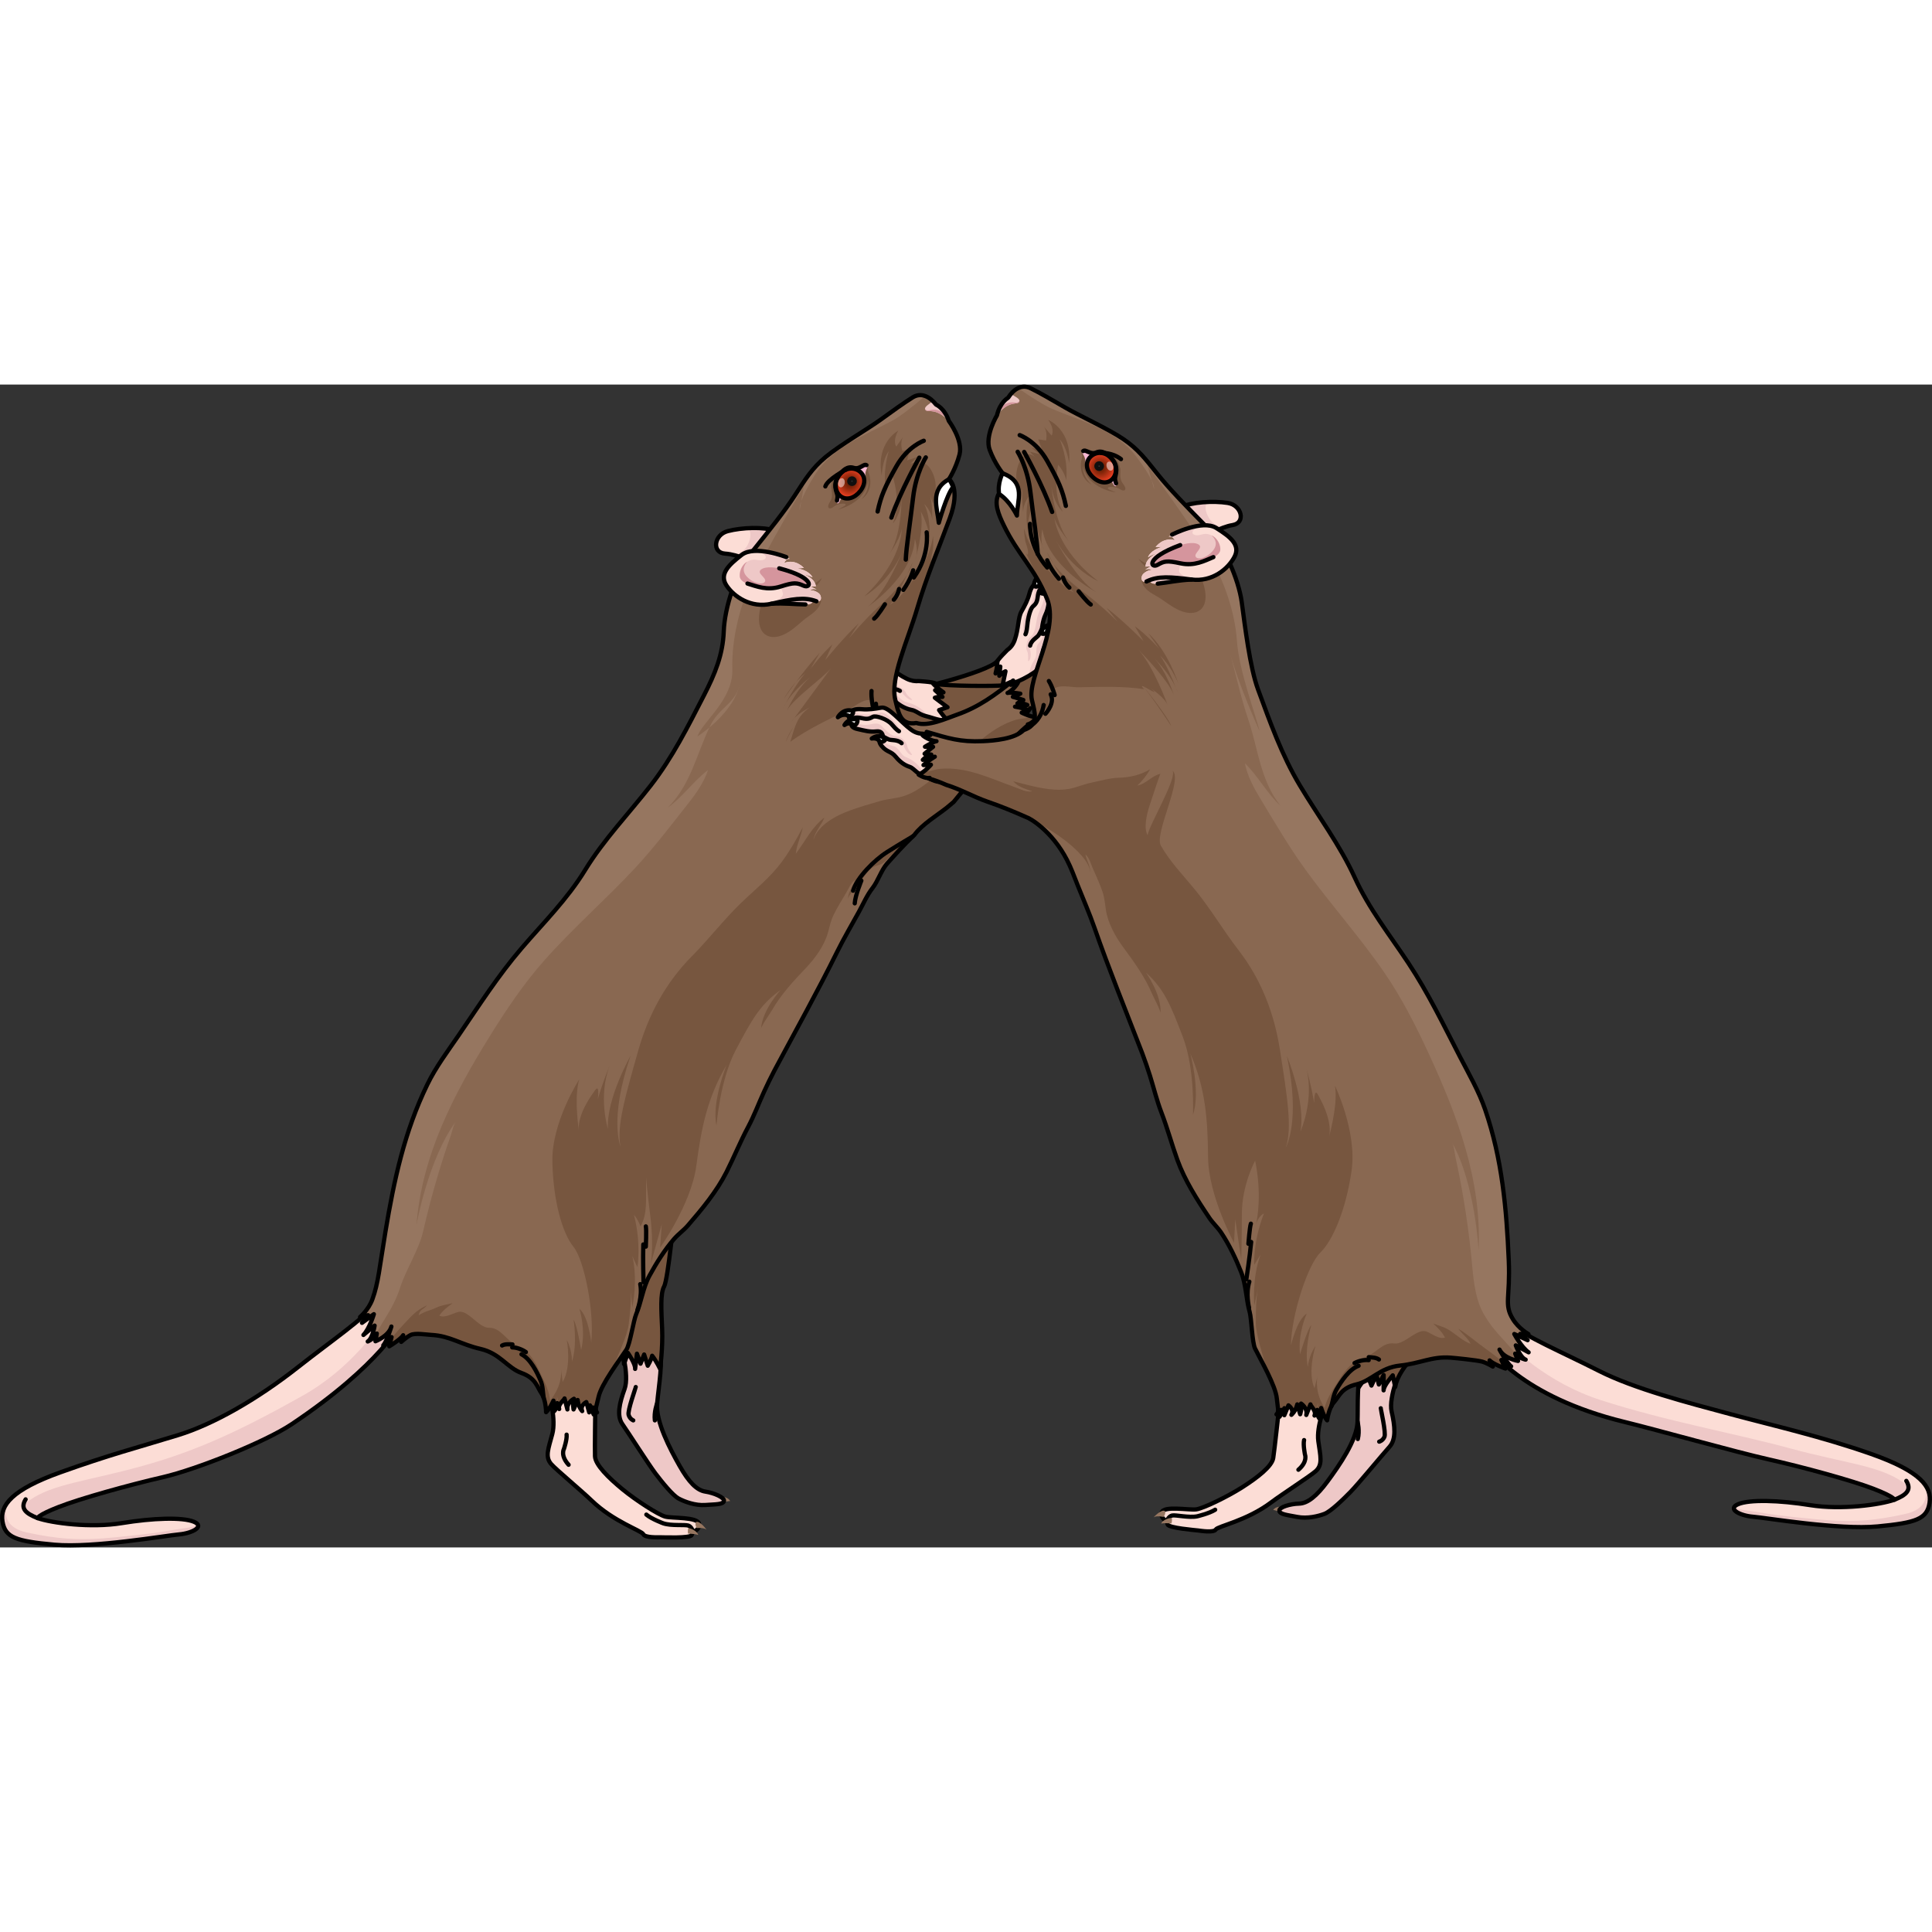 <?xml version="1.0" encoding="utf-8"?>
<!-- Created by: Science Figures, www.sciencefigures.org, Generator: Science Figures Editor -->
<svg version="1.1" id="Camada_1" xmlns="http://www.w3.org/2000/svg" xmlns:xlink="http://www.w3.org/1999/xlink" 
	 width="800px" height="800px" viewBox="0 0 456.02 274.48" enable-background="new 0 0 456.02 274.48" xml:space="preserve">
<rect x="0" y="0" width="456.02" height="274.48" fill="#333333" stroke="none"/>
<g>
	<g>
		<path fill="#FCDDD6" d="M284.43,35.93c0,0,3.44-2.26,6.54-2.77c3.1-0.52,2.18-4.69-1.19-5.22c-3.36-0.53-8.6-0.22-11.05,1.02
			L284.43,35.93z"/>
		<path fill="#EEC8C7" d="M288.83,33.74L288.83,33.74c-2.35,0.85-4.39,2.19-4.39,2.19l-5.7-6.98c1.56-0.79,4.24-1.2,6.86-1.26
			c-1.16,0.01-1.4,1.59-0.49,3.36C286.02,32.83,287.14,33.34,288.83,33.74z"/>
		<path fill="none" stroke="#000000" stroke-linecap="round" stroke-linejoin="round" stroke-miterlimit="10" d="M284.43,35.93
			c0,0,3.44-2.26,6.54-2.77c3.1-0.52,2.18-4.69-1.19-5.22c-3.36-0.53-8.6-0.22-11.05,1.02L284.43,35.93z"/>
	</g>
	<g>
		<g>
			<path fill="#967660" d="M302.97,264.94c-0.02-0.08-1.7-0.35-2.45,0.69c0.72,0.09,1.95,0.66,1.95,0.66L302.97,264.94z"/>
			<path fill="#EEC8C7" d="M330.78,231.83c0,0-3.09,7.16-2.31,10.57s1.13,6.52-0.5,8.33c-1.63,1.81-7.34,8.73-9.18,10.62
				c-1.84,1.88-4.68,4.63-6.16,5.2c-1.48,0.57-4.07,1.19-6.42,0.73c-2.36-0.46-4.15-0.6-4.24-1.46c-0.1-0.85,2.61-1.63,4.63-1.68
				c2.02-0.05,4.13-1.7,6.78-5.3c2.65-3.59,6.92-9.7,7.05-14.01c0.13-4.31-0.22-9.68,1.14-14.13"/>
			<path fill="none" stroke="#000000" stroke-linecap="round" stroke-linejoin="round" stroke-miterlimit="10" d="M330.78,231.83
				c0,0-3.09,7.16-2.31,10.57s1.13,6.52-0.5,8.33c-1.63,1.81-7.34,8.73-9.18,10.62c-1.84,1.88-4.68,4.63-6.16,5.2
				c-1.48,0.57-4.07,1.19-6.42,0.73c-2.36-0.46-4.15-0.6-4.24-1.46c-0.1-0.85,2.61-1.63,4.63-1.68c2.02-0.05,4.13-1.7,6.78-5.3
				c2.65-3.59,6.92-9.7,7.05-14.01c0.13-4.31-0.22-9.68,1.14-14.13"/>
			<path fill="none" stroke="#000000" stroke-linecap="round" stroke-linejoin="round" stroke-miterlimit="10" d="M320.44,244.83
				c0,0,0.54,2.13,0.05,4.06"/>
			<path fill="none" stroke="#000000" stroke-linecap="round" stroke-linejoin="round" stroke-miterlimit="10" d="M325.91,241.63
				c-0.02,0.2,1.28,5.79,0.87,6.74c-0.42,0.95-1.24,1.14-1.24,1.14"/>
		</g>
		<path fill="#77563F" d="M337.9,225.47c0,0-7.7,5.81-8.58,11.12c-0.5-2.34-0.58-2.73-0.58-2.73s-2.16,2.4-2.16,3.54
			c0-2.76,0.01-3.62,0.01-3.62l-1.13,2.24l-0.58-2.26l-1.17,2.52c0,0-0.74-1.71-0.74-2.47c-1.19,1.19-2.25,2.87-2.25,2.87
			s-0.04-5.15,0.67-9.44c0.72-4.29,1.48-8.2,0.75-10c-0.73-1.8-1.69-6.4-1.69-6.4"/>
		<path fill="none" stroke="#000000" stroke-linecap="round" stroke-linejoin="round" stroke-miterlimit="10" d="M337.9,225.47
			c0,0-7.7,5.81-8.58,11.12c-0.5-2.34-0.58-2.73-0.58-2.73s-2.16,2.4-2.16,3.54c0-2.76,0.01-3.62,0.01-3.62l-1.13,2.24l-0.58-2.26
			l-1.17,2.52c0,0-0.74-1.71-0.74-2.47c-1.19,1.19-2.25,2.87-2.25,2.87s-0.04-5.15,0.67-9.44c0.72-4.29,1.48-8.2,0.75-10
			c-0.73-1.8-1.69-6.4-1.69-6.4"/>
	</g>
	<g>
		<path fill="#FCDDD6" d="M312.91,240.59c0,0-2.23,5.26-1.74,8.81c0.49,3.55,1.1,5.54-0.62,7.08c-1.28,1.14-7.89,5.4-10.5,7.36
			c-5.76,4.34-12.59,5.62-13.09,6.41c-0.49,0.8-3.5,0.31-4.15,0.23c-0.65-0.08-6.97-0.59-7.2-1.41c-0.23-0.82-0.23-0.82-0.23-0.82
			s-1.56-0.63-1.2-1.99c0.44-1.71,6.52-0.52,8.2-0.77c1.68-0.25,7.25-2.93,10.8-5.19c3.55-2.26,7.04-4.93,7.35-6.93
			c0.31-2,1.24-10.65,1.33-11.36c0.09-0.71,1.55-6.2,1.75-6.17"/>
		<path fill="none" stroke="#000000" stroke-linecap="round" stroke-linejoin="round" stroke-miterlimit="10" d="M312.91,240.59
			c0,0-2.23,5.26-1.74,8.81c0.49,3.55,1.1,5.54-0.62,7.08c-1.28,1.14-7.89,5.4-10.5,7.36c-5.76,4.34-12.59,5.62-13.09,6.41
			c-0.49,0.8-3.5,0.31-4.15,0.23c-0.65-0.08-6.97-0.59-7.2-1.41c-0.23-0.82-0.23-0.82-0.23-0.82s-1.56-0.63-1.2-1.99
			c0.44-1.71,6.52-0.52,8.2-0.77c1.68-0.25,7.25-2.93,10.8-5.19c3.55-2.26,7.04-4.93,7.35-6.93c0.31-2,1.24-10.65,1.33-11.36
			c0.09-0.71,1.55-6.2,1.75-6.17"/>
		<path fill="none" stroke="#000000" stroke-linecap="round" stroke-linejoin="round" stroke-miterlimit="10" d="M275.39,268.25
			c0,0,0.43-1.13,1.28-1.31c0.84-0.18,4,0.6,5.94,0.19c0,0,2.88-0.69,4.21-1.55"/>
		<path fill="#967660" d="M276.6,267.53c0,0,0.12,1.03-0.16,1.31c-0.49-0.09-1.93-0.12-2.36,0
			C274.29,268.18,275.7,267.46,276.6,267.53z"/>
		<path fill="#967660" d="M272.28,267.38c0,0,1.78-1.98,2.69-1.5c0.26,0.69-0.35,1.4-0.35,1.4S272.92,266.9,272.28,267.38z"/>
		<path fill="none" stroke="#000000" stroke-linecap="round" stroke-linejoin="round" stroke-miterlimit="10" d="M306.47,256.14
			c2.25-1.93,1.55-3.58,1.55-3.58s-0.47-2.33-0.21-3.42"/>
	</g>
	<g>
		<g>
			<path fill="#FCDDD6" d="M177.91,42.01c0,0-3.65-1.91-6.79-2.11c-3.14-0.21-2.63-4.45,0.67-5.31c3.3-0.86,8.53-1.07,11.1-0.08
				L177.91,42.01z"/>
			<path fill="#EEC8C7" d="M173.32,40.26L173.32,40.26c2.43,0.62,4.59,1.74,4.59,1.74l4.98-7.5c-1.63-0.63-4.34-0.77-6.95-0.57
				c1.16-0.1,1.55,1.44,0.82,3.29C176.02,39.08,174.96,39.7,173.32,40.26z"/>
			<path fill="none" stroke="#000000" stroke-linecap="round" stroke-linejoin="round" stroke-miterlimit="10" d="M177.91,42.01
				c0,0-3.65-1.91-6.79-2.11c-3.14-0.21-2.63-4.45,0.67-5.31c3.3-0.86,8.53-1.07,11.1-0.08L177.91,42.01z"/>
		</g>
		<g>
			<g>
				<path fill="#967660" d="M169.99,262.55c0.03-0.08,1.73-0.14,2.35,0.98c-0.72,0-2.01,0.42-2.01,0.42L169.99,262.55z"/>
				<path fill="#EEC8C7" d="M146.43,226.29c0,0,2.19,7.48,1,10.77c-1.2,3.29-1.92,6.33-0.52,8.32c1.4,2,6.22,9.56,7.81,11.66
					c1.6,2.1,4.08,5.17,5.48,5.91c1.4,0.74,3.89,1.68,6.29,1.51c2.39-0.17,4.19-0.09,4.39-0.93c0.2-0.84-2.39-1.93-4.39-2.23
					c-2-0.3-3.89-2.19-6.09-6.09c-2.2-3.89-5.69-10.47-5.29-14.76c0.4-4.29,1.4-9.58,0.6-14.17"/>
				<path fill="none" stroke="#000000" stroke-linecap="round" stroke-linejoin="round" stroke-miterlimit="10" d="M146.43,226.29
					c0,0,2.19,7.48,1,10.77c-1.2,3.29-1.92,6.33-0.52,8.32c1.4,2,6.22,9.56,7.81,11.66c1.6,2.1,4.08,5.17,5.48,5.91
					c1.4,0.74,3.89,1.68,6.29,1.51c2.39-0.17,4.19-0.09,4.39-0.93c0.2-0.84-2.39-1.93-4.39-2.23c-2-0.3-3.89-2.19-6.09-6.09
					c-2.2-3.89-5.69-10.47-5.29-14.76c0.4-4.29,1.4-9.58,0.6-14.17"/>
				<path fill="none" stroke="#000000" stroke-linecap="round" stroke-linejoin="round" stroke-miterlimit="10" d="M155.11,240.46
					c0,0-0.79,2.05-0.54,4.03"/>
				<path fill="none" stroke="#000000" stroke-linecap="round" stroke-linejoin="round" stroke-miterlimit="10" d="M150.06,236.62
					c0,0.2-1.98,5.59-1.68,6.58c0.3,0.99,1.09,1.29,1.09,1.29"/>
			</g>
			<path fill="#77563F" d="M140.14,219.11c0,0,6.94,6.7,7.15,12.09c0.78-2.26,0.91-2.64,0.91-2.64s1.85,2.65,1.71,3.78
				c0.33-2.74,0.43-3.59,0.43-3.59l0.85,2.36l0.85-2.17l0.85,2.65c0,0,0.94-1.61,1.04-2.36c1.04,1.32,1.88,3.12,1.88,3.12
				s0.67-5.1,0.48-9.45c-0.19-4.35-0.47-8.32,0.47-10.02c0.94-1.7,2.46-17.72,2.46-17.72"/>
			<path fill="none" stroke="#000000" stroke-linecap="round" stroke-linejoin="round" stroke-miterlimit="10" d="M140.14,219.11
				c0,0,6.94,6.7,7.15,12.09c0.78-2.26,0.91-2.64,0.91-2.64s1.85,2.65,1.71,3.78c0.33-2.74,0.43-3.59,0.43-3.59l0.85,2.36l0.85-2.17
				l0.85,2.65c0,0,0.94-1.61,1.04-2.36c1.04,1.32,1.88,3.12,1.88,3.12s0.67-5.1,0.48-9.45c-0.19-4.35-0.47-8.32,0.47-10.02
				c0.94-1.7,2.46-17.72,2.46-17.72"/>
		</g>
		<g>
			<path fill="#FCDDD6" d="M129.71,238.75c0,0,1.57,5.49,0.65,8.96c-0.92,3.46-1.77,5.37-0.25,7.1c1.13,1.29,7.18,6.33,9.52,8.59
				c5.18,5.01,11.81,7.11,12.21,7.96c0.39,0.85,3.44,0.73,4.09,0.73c0.65,0,6.99,0.26,7.32-0.52c0.33-0.78,0.33-0.78,0.33-0.78
				s1.62-0.43,1.44-1.83c-0.23-1.75-6.41-1.31-8.04-1.77c-1.63-0.46-6.84-3.79-10.09-6.47c-3.25-2.68-6.39-5.75-6.45-7.78
				c-0.07-2.03,0.07-10.72,0.07-11.44s-0.79-6.34-0.98-6.34"/>
			<path fill="none" stroke="#000000" stroke-linecap="round" stroke-linejoin="round" stroke-miterlimit="10" d="M129.71,238.75
				c0,0,1.57,5.49,0.65,8.96c-0.92,3.46-1.77,5.37-0.25,7.1c1.13,1.29,7.18,6.33,9.52,8.59c5.18,5.01,11.81,7.11,12.21,7.96
				c0.39,0.85,3.44,0.73,4.09,0.73c0.65,0,6.99,0.26,7.32-0.52c0.33-0.78,0.33-0.78,0.33-0.78s1.62-0.43,1.44-1.83
				c-0.23-1.75-6.41-1.31-8.04-1.77c-1.63-0.46-6.84-3.79-10.09-6.47c-3.25-2.68-6.39-5.75-6.45-7.78
				c-0.07-2.03,0.07-10.72,0.07-11.44s-0.79-6.34-0.98-6.34"/>
			<path fill="none" stroke="#000000" stroke-linecap="round" stroke-linejoin="round" stroke-miterlimit="10" d="M163.58,270.78
				c0,0-0.29-1.18-1.11-1.46c-0.82-0.28-4.04,0.11-5.92-0.53c0,0-2.78-1.03-3.99-2.06"/>
			<path fill="#967660" d="M162.46,269.92c0,0-0.24,1.01,0,1.32c0.5-0.03,1.93,0.11,2.35,0.29
				C164.68,270.85,163.36,269.97,162.46,269.92z"/>
			<path fill="#967660" d="M166.77,270.3c0,0-1.53-2.19-2.49-1.82c-0.34,0.66,0.18,1.43,0.18,1.43S166.19,269.74,166.77,270.3z"/>
			<path fill="none" stroke="#000000" stroke-linecap="round" stroke-linejoin="round" stroke-miterlimit="10" d="M134.21,254.97
				c-2-2.19-1.1-3.75-1.1-3.75s0.76-2.25,0.63-3.36"/>
		</g>
		<g>
			<g>
				<g>
					<path fill="#EED8D6" d="M237.6,66.49c0.03-0.01,0.06-0.05,0.1-0.11C237.57,66.47,237.52,66.51,237.6,66.49z"/>
					<path fill="#FCDDD6" d="M237.71,62.7c-0.7,0.73-1.46,1.46-2.07,2.25c-0.65,0.85-0.9,1.94-1.32,2.91
						c-0.7,1.62-0.28,3.87,0.89,5.18c1.13,1.27,2.94,2.09,4.66,1.72c1.68-0.36,2.38-2.09,3.15-3.41c0.41-0.7,0.82-1.25,1.06-2.03
						c0.21-0.67,0.29-1.49,0.72-2.07c0.61-0.8,1.18-1.98,1.32-3.79c0.14-1.81,1.11-1.99,1.28-4.01c0.16-2.02-1.49-1.63-1.49-1.63
						s0.17-2.03,0.85-3.48c0.68-1.45,0.73-2.47,0.97-4.49c0.24-2.02-1.19-1.74-1.19-1.74s-0.69-1.48-1.59-1.29
						c-0.9,0.19-1.58,0.98-1.98,2.54c-0.4,1.56-1.05,2.73-1.88,4.23c-0.84,1.51-0.61,3.95-1.6,6.75
						C239.08,61.47,238.48,62.14,237.71,62.7z"/>
				</g>
				<g>
					<path fill="#EED8D6" d="M237.6,66.49c0.03-0.01,0.06-0.05,0.1-0.11C237.57,66.47,237.52,66.51,237.6,66.49z"/>
					<g>
						<path fill="#EEC8C7" d="M244.94,46.82c-0.42,0.09-0.78,0.31-1.1,0.67c0.37,0.69,0.45,1.54,0.21,2.41
							c-0.43,1.57-0.81,2.3-1.77,3.81c-0.96,1.5-0.93,5.35-0.54,5.09c0.39-0.25,1.02-2.58,1-4.38c-0.03-1.8,1.52-2.22,1.92-2.59
							c0.4-0.37,0.06-3.53,1.02-3.54c0.96-0.01,0.96,1.55,0.55,2.94c-0.4,1.39-1.29,2.79-1.54,4.38c-0.25,1.59-0.5,3.24-1.42,3.91
							c-0.92,0.67-1.31,2.48-0.82,3.44c0.49,0.96-0.09,2.81,0.46,2.21c0.55-0.59,0.4-2.35,0.13-2.93c-0.27-0.58-0.09-1.02,0.52-1.61
							c0.61-0.59,1.33-0.62,1.72-1.9c0.11-0.34,0.34-0.67,0.62-0.96c0.01-0.16,0.19-2.06,0.84-3.45c0.68-1.45,0.73-2.47,0.97-4.49
							c0.24-2.02-1.19-1.74-1.19-1.74S245.84,46.64,244.94,46.82z"/>
						<path fill="#EEC8C7" d="M243.19,70.94c0.96-0.69,1-2.88,1.6-3.68c0.61-0.8,1.18-1.98,1.32-3.79c0.14-1.81,1.11-1.99,1.28-4.01
							c0.05-0.59-0.07-0.96-0.24-1.21c-0.44,0.16-0.77,0.38-0.81,0.69c-0.12,1-0.79,1.64-1.28,2.25c-0.49,0.6-0.41,1.45-0.49,2.64
							c-0.08,1.19-0.94,1.36-1.51,3.66C242.6,69.35,243.19,70.94,243.19,70.94"/>
						<path fill="none" stroke="#000000" stroke-linecap="round" stroke-linejoin="round" stroke-miterlimit="10" d="M237.71,62.7
							c-0.7,0.73-1.46,1.46-2.07,2.25c-0.65,0.85-0.9,1.94-1.32,2.91c-0.7,1.62-0.28,3.87,0.89,5.18c1.13,1.27,2.94,2.09,4.66,1.72
							c1.68-0.36,2.38-2.09,3.15-3.41c0.41-0.7,0.82-1.25,1.06-2.03c0.21-0.67,0.29-1.49,0.72-2.07c0.61-0.8,1.18-1.98,1.32-3.79
							c0.14-1.81,1.11-1.99,1.28-4.01c0.16-2.02-1.49-1.63-1.49-1.63s0.17-2.03,0.85-3.48c0.68-1.45,0.73-2.47,0.97-4.49
							c0.24-2.02-1.19-1.74-1.19-1.74s-0.69-1.48-1.59-1.29c-0.9,0.19-1.58,0.98-1.98,2.54c-0.4,1.56-1.05,2.73-1.88,4.23
							c-0.84,1.51-0.61,3.95-1.6,6.75C239.08,61.47,238.48,62.14,237.71,62.7z"/>
					</g>
				</g>
				<path fill="#FFFFFF" stroke="#000000" stroke-linecap="round" stroke-linejoin="round" stroke-miterlimit="10" d="M244.03,47.45
					c0,0,0.56,0.72,1.48-0.28c0,0-0.53-1.41,1.1-2.52C246.61,44.65,244.17,45.02,244.03,47.45z"/>
				<path fill="#FFFFFF" stroke="#000000" stroke-linecap="round" stroke-linejoin="round" stroke-miterlimit="10" d="M245.61,49.02
					c-0.05,0.35,1.08,0.58,1.56-0.12c0,0-0.65-1.23,0.66-2.17C247.83,46.73,245.9,47,245.61,49.02z"/>
				<path fill="#FFFFFF" stroke="#000000" stroke-linecap="round" stroke-linejoin="round" stroke-miterlimit="10" d="M245.82,58.67
					c-0.02,0.22,0.87,0.25,1.37-0.14c0,0-0.32-1.14,1.11-1.82C248.3,56.71,245.96,56.58,245.82,58.67z"/>
				<path fill="none" stroke="#000000" stroke-linecap="round" stroke-linejoin="round" stroke-miterlimit="10" d="M245.8,57.91
					c0,0-0.36,0.79-0.69,1.29c-0.34,0.5-1.72,1.17-1.96,2.42"/>
				<path fill="none" stroke="#000000" stroke-linecap="round" stroke-linejoin="round" stroke-miterlimit="10" d="M245.62,48.17
					c0,0-0.51,0.46-0.68,1.93c-0.16,1.47-0.62,1.81-1.17,2.31c-0.55,0.5-1.13,2.56-1.28,4.32c-0.14,1.76-0.45,2.21-0.45,2.21"/>
			</g>
			<path fill="#77563F" d="M210,69.62c0,0,0.38,2.59,2.01,2.86c1.63,0.28,21.23-4.54,23.42-7.21c-0.01,1.34-0.44,2.91-0.44,2.91
				l1.12-1.61l-0.24,2.16c0,0,0.79-0.77,1.46-1.05c-0.37,1.88-0.72,3.42-0.72,3.42l1.91-0.87c0,0,0.45,3.24-0.14,3.41
				c-0.59,0.17-9.65,8-9.8,8.11c-0.15,0.11-5.35-1.25-5.35-1.25l-12.97,2.59"/>
			<path fill="none" stroke="#000000" stroke-linecap="round" stroke-linejoin="round" stroke-miterlimit="10" d="M210,69.62
				c0,0,0.38,2.59,2.01,2.86c1.63,0.28,21.23-4.54,23.42-7.21c-0.01,1.34-0.44,2.91-0.44,2.91l1.12-1.61l-0.24,2.16
				c0,0,0.79-0.77,1.46-1.05c-0.37,1.88-0.72,3.42-0.72,3.42l1.91-0.87c0,0,0.45,3.24-0.14,3.41c-0.59,0.17-9.65,8-9.8,8.11
				c-0.15,0.11-5.35-1.25-5.35-1.25l-12.97,2.59"/>
		</g>
		<g>
			<g>
				<g>
					<path fill="#EED8D6" d="M219.68,72.37c-0.03,0.01-0.08,0-0.14-0.02C219.69,72.35,219.75,72.35,219.68,72.37z"/>
					<path fill="#FCDDD6" d="M216.91,69.99c1,0.08,2.04,0.14,3.03,0.31c1.05,0.19,2,0.75,2.97,1.14c1.63,0.65,2.94,2.34,3.07,3.83
						c0.13,1.44-0.54,2.96-1.99,3.68c-1.41,0.69-3.12-0.04-4.59-0.46c-0.78-0.22-1.45-0.35-2.17-0.73c-0.62-0.32-1.26-0.8-1.96-0.94
						c-0.99-0.19-2.22-0.62-3.6-1.71c-1.38-1.09-2.17-0.67-3.73-1.89c-1.55-1.21-0.13-1.87-0.13-1.87s-0.27-1.07-1.85-1.07
						c-1.58,0.01-2.54-0.32-4.5-0.85c-1.96-0.54-1.23-1.54-1.23-1.54s-1.15-1.06-0.68-1.68c0.47-0.62,1.44-0.86,3.02-0.62
						c1.59,0.25,2.89,0.16,4.57,0.06c1.68-0.11,4.22,2.52,6.89,3.79C215.1,69.95,215.99,70.06,216.91,69.99z"/>
				</g>
				<g>
					<path fill="#EED8D6" d="M219.68,72.37c-0.03,0.01-0.08,0-0.14-0.02C219.69,72.35,219.75,72.35,219.68,72.37z"/>
					<g>
						<path fill="#EEC8C7" d="M199.55,66.22c0.22-0.29,0.55-0.49,0.99-0.6c0.52,0.53,1.29,0.89,2.18,1.02c1.6,0.23,2.41,0.2,4.13,0
							c1.72-0.2,4.97,3.02,4.52,3.07c-0.45,0.05-2.34-1.81-4.01-2.47c-1.67-0.66-2.57,0.38-3.05,0.56
							c-0.48,0.18-3.31-1.22-3.63-0.48c-0.32,0.74,1.13,1.29,2.56,1.47c1.43,0.19,2.54-0.4,3.84,0.49c1.3,0.89,2.64,1.81,3.75,1.74
							c1.11-0.07,2.67,0.88,3.01,1.76c0.35,0.89,2.06,1.76,1.25,1.68c-0.8-0.08-1.94-1.3-2.17-1.82c-0.23-0.52-0.67-0.71-1.5-0.75
							c-0.84-0.05-1.36,0.33-2.53-0.28c-0.32-0.16-0.71-0.24-1.11-0.28c-0.12-0.09-0.31-1.05-1.83-1.05
							c-1.58,0.01-2.54-0.32-4.5-0.85c-1.96-0.54-1.23-1.54-1.23-1.54S199.08,66.84,199.55,66.22z"/>
						<path fill="#EEC8C7" d="M218.99,78.32c-1.15,0.08-2.73-1.31-3.72-1.49c-0.99-0.19-2.22-0.62-3.6-1.71
							c-1.38-1.09-2.17-0.67-3.73-1.89c-0.45-0.35-0.63-0.65-0.69-0.91c0.42-0.14,0.8-0.18,1.04,0c0.79,0.58,1.71,0.62,2.48,0.74
							c0.76,0.12,1.31,0.71,2.21,1.43c0.9,0.72,1.61,0.36,3.64,1.53C218.27,76.97,218.99,78.32,218.99,78.32"/>
						<path fill="none" stroke="#000000" stroke-linecap="round" stroke-linejoin="round" stroke-miterlimit="10" d="M216.91,69.99
							c1,0.08,2.04,0.14,3.03,0.31c1.05,0.19,2,0.75,2.97,1.14c1.63,0.65,2.94,2.34,3.07,3.83c0.13,1.44-0.54,2.96-1.99,3.68
							c-1.41,0.69-3.12-0.04-4.59-0.46c-0.78-0.22-1.45-0.35-2.17-0.73c-0.62-0.32-1.26-0.8-1.96-0.94
							c-0.99-0.19-2.22-0.62-3.6-1.71c-1.38-1.09-2.17-0.67-3.73-1.89c-1.55-1.21-0.13-1.87-0.13-1.87s-0.27-1.07-1.85-1.07
							c-1.58,0.01-2.54-0.32-4.5-0.85c-1.96-0.54-1.23-1.54-1.23-1.54s-1.15-1.06-0.68-1.68c0.47-0.62,1.44-0.86,3.02-0.62
							c1.59,0.25,2.89,0.16,4.57,0.06c1.68-0.11,4.22,2.52,6.89,3.79C215.1,69.95,215.99,70.06,216.91,69.99z"/>
					</g>
				</g>
				<path fill="#FFFFFF" stroke="#000000" stroke-linecap="round" stroke-linejoin="round" stroke-miterlimit="10" d="M200.44,65.74
					c0,0,0.48,0.69-0.75,1.04c0,0-1.14-0.91-2.71-0.05C196.98,66.73,198.12,64.98,200.44,65.74z"/>
				<path fill="#FFFFFF" stroke="#000000" stroke-linecap="round" stroke-linejoin="round" stroke-miterlimit="10" d="M201.38,67.52
					c0.34,0.09,0.18,1.04-0.62,1.16c0,0-0.93-0.94-2.24-0.27C198.51,68.41,199.4,67.02,201.38,67.52z"/>
				<path fill="#FFFFFF" stroke="#000000" stroke-linecap="round" stroke-linejoin="round" stroke-miterlimit="10" d="M208.48,71.86
					c0.17,0.13-0.42,0.64-1.04,0.66c0,0-0.59-0.91-2.06-0.56C205.38,71.96,206.9,70.59,208.48,71.86z"/>
				<path fill="none" stroke="#000000" stroke-linecap="round" stroke-linejoin="round" stroke-miterlimit="10" d="M207.95,71.36
					c0,0,0.8,0.31,1.39,0.45c0.59,0.14,2.01-0.19,3.07,0.49"/>
				<path fill="none" stroke="#000000" stroke-linecap="round" stroke-linejoin="round" stroke-miterlimit="10" d="M200.58,67.22
					c0,0,0.6-0.23,2.03,0.17c1.43,0.4,1.89,0.17,2.54-0.07c0.65-0.24,2.89,0.41,4.24,1.47c1.35,1.06,1.88,1.18,1.88,1.18"/>
			</g>
			<path fill="#77563F" d="M245.32,67.04c0,0-3.98,3.37-8.55,3.96c-1.65,0.21-13,0.21-16.5-0.39c0.98,1.07,2.42,2.04,2.42,2.04
				l-1.97-0.5l1.74,1.57c0,0-1.12-0.06-1.8,0.2c1.62,1.25,2.99,2.24,2.99,2.24l-1.99,0.67c0,0,2.02,2.94,2.57,2.65
				c0.55-0.28,9.99,4.54,10.16,4.62s4.95-2.36,4.95-2.36l3.82-5.33"/>
			<path fill="none" stroke="#000000" stroke-linecap="round" stroke-linejoin="round" stroke-miterlimit="10" d="M245.32,67.04
				c0,0-3.98,3.37-8.55,3.96c-1.65,0.21-13,0.21-16.5-0.39c0.98,1.07,2.42,2.04,2.42,2.04l-1.97-0.5l1.74,1.57
				c0,0-1.12-0.06-1.8,0.2c1.62,1.25,2.99,2.24,2.99,2.24l-1.99,0.67c0,0,2.02,2.94,2.57,2.65c0.55-0.28,9.99,4.54,10.16,4.62
				s4.95-2.36,4.95-2.36l3.82-5.33"/>
		</g>
		<g>
			<g>
				<path fill="#FCDDD6" d="M68.85,245.39c-6.31,4.22-22.53,10.69-30.43,12.51c-7.9,1.81-19.48,5.03-24.55,7.02
					c-5.08,1.98-4.99,2.64-4.99,2.64c3.35,1.17,12.57,2.38,19.87,1.18c7.31-1.2,14.34-1.44,17.02-0.32
					c2.68,1.12-0.45,2.72-3.48,2.98c-3.03,0.26-20.23,3.26-29.4,2.44c-9.17-0.82-11.68-1.7-12.3-5.48
					c-0.62-3.79,2.11-7.47,13.7-11.62c11.59-4.15,17.76-5.71,27.71-8.76c8.27-2.53,18.56-8.36,28.37-16.08
					c7.8-6.15,15.49-11.36,18.19-14.91l6.22,4.28C94.78,221.26,90.05,231.2,68.85,245.39z"/>
				<path fill="#EEC8C7" d="M71.35,238.71c-14.19,7.95-24.63,12.91-37.82,16.56c-13.18,3.65-21.04,4.16-26.68,8.16
					c-2.07,1.47-0.78,3.02,2.02,4.12c0,0-0.08-0.66,4.99-2.64c5.08-1.98,16.65-5.2,24.55-7.02c7.9-1.81,24.12-8.28,30.43-12.51
					c21.21-14.19,25.93-24.14,25.93-24.14l-3.19-2.19C89.54,222.45,82.93,232.23,71.35,238.71z"/>
				<path fill="#EEC8C7" d="M42.28,271.39c3.03-0.26,6.16-1.86,3.48-2.98c1.31,1.31-0.58,1.21-4.58,1.89
					c-4,0.68-4.87,0.87-13.83,1.78c-8.96,0.91-14.1,0.34-21.03-1.14c-4.82-1.03-5.49-4.09-4.69-6.89c-1.04,1.44-1.29,2.87-1.06,4.31
					c0.62,3.78,3.13,4.66,12.3,5.48C22.05,274.66,39.25,271.65,42.28,271.39z"/>
			</g>
			<path fill="none" stroke="#000000" stroke-linecap="round" stroke-linejoin="round" stroke-miterlimit="10" d="M68.85,245.39
				c-6.31,4.22-22.53,10.69-30.43,12.51c-7.9,1.81-19.48,5.03-24.55,7.02c-5.08,1.98-4.99,2.64-4.99,2.64
				c3.35,1.17,12.57,2.38,19.87,1.18c7.31-1.2,14.34-1.44,17.02-0.32c2.68,1.12-0.45,2.72-3.48,2.98
				c-3.03,0.26-20.23,3.26-29.4,2.44c-9.17-0.82-11.68-1.7-12.3-5.48c-0.62-3.79,2.11-7.47,13.7-11.62
				c11.59-4.15,17.76-5.71,27.71-8.76c8.27-2.53,18.56-8.36,28.37-16.08c7.8-6.15,15.49-11.36,18.19-14.91l6.22,4.28
				C94.78,221.26,90.05,231.2,68.85,245.39z"/>
			<path fill="none" stroke="#000000" stroke-linecap="round" stroke-linejoin="round" stroke-miterlimit="10" d="M8.88,267.56
				c-2.81-1.11-4.16-2.26-2.83-4.43"/>
		</g>
		<path fill="#896851" d="M244.72,78.5c-1.46,0.01-3.56-1.06-3.56-1.06l1.64-0.6c-1.62-0.59-3.22-0.81-3.22-0.81l2.9-0.4
			c-1.56-0.67-2.32-0.39-2.32-0.39l1.38-0.79c-2.04-0.66-2.47-0.74-2.47-0.74l1.76-0.75c-2.49-0.39-3.01-0.17-3.01-0.17
			c0.84-0.35,2.16-1.73,2.5-2.55c-0.56,0.29-1.13,0.47-1.74,0.63c0.12-0.32,0.32-0.66,0.56-1.01c-4.17,3.34-8.09,6.26-13.32,8.08
			c-2.48,0.86-6.68,2.85-9.54,1.94c-0.21,0.03-0.41,0.06-0.59,0.07c-3.25,0.23-3.66-2.68-4.35-5.45
			c-1.31-5.23,2.91-13.99,5.15-21.63c2.25-7.63,5-13.98,7.68-21.28c2.68-7.3-0.19-9.25-0.19-9.25s1.61-2.44,2.5-5.82
			c0.88-3.38-2.52-7.93-2.52-7.93c-1.04-3.05-3.01-3.85-3.01-3.85c-1.47-1.87-3.5-2.97-5.53-1.71c-2.04,1.26-4.93,3.35-7.72,5.37
			c-2.79,2.01-9.58,5.99-12.83,8.7c-3.25,2.71-4.78,5.25-7.22,9.01c-2.43,3.75-5.99,8.21-9.99,13.19c-4,4.97-6.63,13.41-6.83,18.94
			c-0.2,5.53-2.08,10.08-4.67,15.11c-3.78,7.35-7.46,14.72-12.57,21.28c-5.17,6.65-11.07,12.76-15.49,19.97
			c-4.26,6.95-9.75,12.33-15.01,18.47c-5.58,6.51-10.02,13.49-14.85,20.55c-2.57,3.75-5.4,7.51-7.39,11.62
			c-5.41,11.14-7.84,22.5-9.86,34.63c-1.45,8.72-1.68,12.17-3.09,16.03c-0.91,2.51-2.91,4.19-2.91,4.19l1.9-0.43l-1.45,1.81
			l2.8-2.05c0,0-1.02,3.41-2.46,4.91l2.64-2.21c0,0-0.44,2.99-1.62,3.75c0,0,1.28-0.47,2.14-1.88l-0.32,1.83
			c0,0,3.17-1.24,3.76-3.48c0,0-1.08,3.53-1.91,4.42c0,0,1.59-0.9,1.95-1.93l-0.54,2.18c0,0,2.7-1.63,3.28-2.62l-0.46,1.58
			c0,0,1.16-1.07,2.2-1.62c1.05-0.55,3.68-0.1,4.93-0.03c4.41,0.22,6.91,2.24,11.57,3.3c4.66,1.07,6.29,4.45,9.68,5.68
			c3.4,1.23,3.67,3.27,4.73,4.82c1.07,1.55,1.08,4.44,1.08,4.44c0.87-0.78,1.75-2.72,1.75-2.72l-0.02,2.64
			c0.62-0.49,0.84-1.32,0.89-2.08c0.2,0.74,0.48,1.41,0.48,1.41c-0.38-1.14,1.29-2.19,1.26-2.5c0.07,0.31,0.68,2.6,0.68,2.6
			c-0.19-1.65,1.55-2.52,1.55-2.52c-0.39,0.97-0.1,2.52-0.1,2.52l0.97-2.23c0.19,1.75,1.07,2.62,1.07,2.62
			c-0.58-1.36,0.97-2.13,0.97-2.13l0.68,2.43l0.19-1.65l0.87,2.14l-0.19-1.65l0.98,1.19c-0.58-0.78-0.11-1.48,0.37-3.71
			c0.65-2.98,4.91-8.61,6.55-11.09c0.86-1.3,1.7-6.93,2.3-8.35c1.26-2.99,1.6-6.26,3.17-9.16c1.62-2.98,3.57-6.07,5.8-8.65
			c1-1.16,2.23-2,3.23-3.15c3.36-3.88,6.82-8.05,9.14-12.64c1.77-3.51,3.25-7.16,5.1-10.63c1.45-2.73,2.46-5.48,3.74-8.28
			c0.76-1.66,1.55-3.3,2.4-4.92c0.11-0.21,0.23-0.43,0.34-0.64c4.88-9.14,9.95-18.22,14.5-27.44c1.62-3.28,3.47-6.4,5.22-9.6
			c1.02-1.87,1.87-3.86,3.19-5.55c1.26-1.61,2.05-4.22,3.41-5.74c1.97-2.21,3.91-4.36,6.05-6.41c0.12-0.11,0.24-0.21,0.36-0.32
			c1.88-2.58,5.31-4.58,7.71-6.49c0.54-0.43,1.07-0.88,1.59-1.33c2.06-2.54,4.16-5.03,6.42-7.38c2.58-2.69,5.2-5.5,8.1-7.92
			c1.02-1.06,2.13-2.13,3.32-3.04l-0.33,0.02C243.76,79.96,244.72,78.5,244.72,78.5z"/>
		<path fill="#77563F" d="M212.02,10.88c0,0-5.38,2.82-3.9,10.64c0,0,0.12-3.81,1.66-5.79c0,0-1.63,4.84-0.58,9.75
			c0,0,0.13-1.81,1.51-3.81c0,0,2.18,6.35,0.03,11.13c0,0,1.87-1.77,2.07-6.27c0,0,0.12,9.66-3.27,14.02c0,0,2.8-3.74,3.31-6.46
			c0,0,0.13,7.49-8.8,15.87c0,0,5.96-3.27,9.05-10.8c0,0-3.7,9.71-8.32,13.32c0,0,10.59-7.05,11.16-16.02c0,0,0.98,2.64,0.1,4.88
			c0,0,2.15-6.95,1.3-11.4c0,0,1.92,3.45,2.08,6.42c0,0,0.34-4.91-1.26-8.15c0,0,1.72,1.6,1.88,3.79c0,0,0.14-3.98-0.62-6.33
			l0.76,2.35c0,0,1.36-3.22,0.26-6.4c-0.04-0.12-0.09-0.24-0.13-0.36c-1.34-3.29-3.24-3.35-4.57-1.69l1.33-1.66l-2.18,0.78
			l1.67-1.62l-2.45,0.83l0.68-2.7l-1.8,0.48c0,0-0.7-2.08,0.25-3.45l-1.68,2.4C211.57,14.64,210.59,13.4,212.02,10.88z"/>
		<path fill="#FFFFFF" stroke="#000000" stroke-linecap="round" stroke-linejoin="round" stroke-miterlimit="10" d="M223.98,22.36
			c-4.63,2.46-2.71,6.89-2.39,10.27c0,0,1.91-6.79,3.38-8.44C224.44,22.85,223.98,22.36,223.98,22.36z"/>
		<path fill="#EEC8C7" d="M220.95,4.76c-0.4-0.52-0.85-0.97-1.33-1.34c0.31,0.25,0.67,0.45-0.19,1.06
			c-0.87,0.62-1.47,1.19-0.86,1.63c0.61,0.44,2.45-0.61,5.39,2.5C222.92,5.57,220.95,4.76,220.95,4.76z"/>
		<path fill="#D5959D" d="M222.81,6.97c-0.78-1.03-2.25-1.18-3.23-0.95c-0.97,0.23-1.2-0.13-1.23-0.41
			c-0.04,0.18,0.02,0.35,0.23,0.5c0.42,0.31,1.46-0.11,3.05,0.68c0.01,0,0.01,0,0.02,0.01C222.21,7.05,223.59,8,222.81,6.97z"/>
		<path fill="#77563F" d="M214.16,79.92c-0.02-0.05-0.04-0.09-0.05-0.14c-1.83-0.69-2.2-3.02-2.76-5.26
			c-1.31-5.23,2.91-13.99,5.15-21.63c1.17-3.97,2.47-7.59,3.83-11.18c-0.12,0.13-0.24,0.26-0.37,0.38
			c-0.43-1.01,0.25-2.57,0.29-3.65c0.03-0.89,0.05-1.81-0.02-2.69c-0.41,3.05-1.87,6.32-3.62,8.81c-1.81,2.59-3.94,5.76-6.6,7.46
			c1.35-1.44,3.02-4.78,4.13-7.23c-1.42,2.35-3.81,4.99-6.56,7.49c-3.95,3.6-7.19,7.63-7.19,7.63l2.33-3.58
			c-3.49,3.23-7.95,8.73-7.95,8.73l1.72-3.73c-2.52,2.22-5.21,5.83-5.21,5.83l2.23-3.88c-4.3,4.75-8.49,10.9-8.49,10.9
			c2.25-4.01,5.03-5.99,5.03-5.99c-1.66,1.8-3.64,5.28-4.63,7.1c2.06-3.4,5.89-6.28,5.89-6.28c-3.28,2.76-5.6,8.01-5.6,8.01
			c1.43-2.86,8.59-7.75,10.43-10.07c-3.25,4.49-9.25,12.57-9.25,12.57c0.87-1.62,4.22-3.31,4.22-3.31
			c-3.15,2.23-3.49,4.68-4.56,8.09c4.27-3.07,8.96-5.21,13.65-7.52c1.48-0.73,3.83-2.88,5.61-2.19c1.54,0.59,2.2,2.63,3.64,3.46
			c-0.22-0.54-0.5-1.05-0.67-1.63c0.77,0.34,1.35,1.09,2.07,1.56C211.92,78.68,213.02,79.38,214.16,79.92z"/>
		<path fill="#77563F" d="M127.09,232.37c-0.97-2.17-2.7-4.65-4.92-5.53c-2.75-1.09-3.84-4.25-6.78-4.21
			c-2.42,0.04-4.89-4.33-7.24-3.73c-1.2,0.31-3.26,1.54-4.46,0.86c0.71-1.11,2.07-2.16,3.16-2.94c-1.3,0.34-2.57,0.45-3.85,1.05
			c-1.84,0.86-2.46,0.73-4.18,1.82c0.32-1.48,0.99-1.23,1.97-2.35c-2.29,1.03-3.3,2.11-5.03,3.96c-1.2,1.28-2.4,2.56-3.42,3.97
			l-0.44,1.75c0,0,2.7-1.63,3.28-2.62l-0.46,1.58c0,0,1.16-1.07,2.2-1.62c1.05-0.55,3.68-0.1,4.93-0.03
			c4.41,0.22,6.91,2.24,11.57,3.3c4.66,1.07,6.29,4.45,9.68,5.68c3.4,1.23,3.67,3.27,4.73,4.82c1.07,1.55,1.08,4.44,1.08,4.44
			c0.3-0.26,0.59-0.66,0.86-1.08C130.36,238.36,128.11,234.65,127.09,232.37z"/>
		<path fill="#967660" d="M90.97,220.32c1.38-2.23,2.64-4.56,3.44-7.07c1.4-4.37,4.48-9.03,5.47-13.4c1.02-4.5,2.2-8.96,3.52-13.37
			c0.93-3.1,1.92-6.18,3-9.23c0.34-0.98,0.6-2.5,1.23-3.35c-6.6,8.93-9.32,24.46-9.32,24.46c1.25-16.45,8.77-30.79,17.28-44.52
			c3.83-6.19,7.97-12.35,12.79-17.81c6.8-7.69,14.57-14.44,21.56-21.95c4.47-4.81,8.46-10.08,12.5-15.2
			c1.89-2.39,3.74-5.03,4.68-7.9c-3.45,2.62-6,6.37-9.53,8.91c5.51-5.52,6.79-12.62,10-19.26c2.32-4.81,6.27-5.2,7.11-10.46
			c-1.17,7.32-10.09,12.88-10.09,12.88c1.29-3.62,8.47-8.65,8.25-15.87c-0.22-7.22,1.86-15.26,4.84-21.54
			c2.98-6.27,12.06-21.76,12.06-21.76l-0.62,3.62c0.43-1.24,1.32-3.16,3.13-6.08c4.13-6.69,12.23-9.57,18.45-12.96
			c1.84-1.01,4.63-3.18,7.64-5.75c-0.58-0.21-1.19-0.27-1.83-0.13c-0.12,0.03-0.24,0.06-0.36,0.1c-0.02,0.01-0.03,0.02-0.05,0.02
			c-0.11,0.04-0.22,0.08-0.32,0.13c-0.13,0.06-0.25,0.13-0.38,0.21c-2.04,1.26-4.93,3.35-7.72,5.37c-2.79,2.01-9.58,5.99-12.83,8.7
			c-3.25,2.71-4.78,5.25-7.22,9.01c-2.43,3.75-5.99,8.21-9.99,13.19c-2.99,3.73-5.22,9.39-6.24,14.33c0,0.02-0.01,0.03-0.01,0.05
			c-0.05,0.25-0.09,0.49-0.14,0.73c-0.26,1.5-0.36,3.01-0.47,4.51c-0.2,5.63-2.16,9.59-4.64,14.42
			c-3.78,7.35-7.46,14.72-12.57,21.28c-5.17,6.65-11.07,12.76-15.49,19.97c-4.26,6.95-9.75,12.33-15.01,18.47
			c-5.58,6.51-10.02,13.49-14.85,20.55c-1.74,2.54-3.59,5.08-5.23,7.73c-1.22,2.85-2.46,5.59-3.83,8.25
			c-0.62,1.2-1.17,2.37-1.68,3.53c-3.18,8.62-4.97,17.46-6.51,26.74c-1.18,7.09-2.35,11.47-2.61,14.08
			c-0.06,0.6-0.21,1.23-0.47,1.95c-0.91,2.51-2.91,4.19-2.91,4.19l1.9-0.43l-1.45,1.81l2.8-2.05c0,0-1.02,3.41-2.46,4.91l2.64-2.21
			c0,0-0.44,2.99-1.62,3.75c1.97-1.27,2.51-2.95,3.75-4.89C90.69,220.77,90.83,220.55,90.97,220.32z"/>
		<path fill="#77563F" d="M223.52,99.86c0.54-0.43,1.07-0.88,1.59-1.33c2.06-2.54,4.16-5.03,6.42-7.38c2.58-2.69,5.2-5.5,8.1-7.92
			c1.02-1.06,2.13-2.13,3.32-3.04l-0.33,0.02c1.14-0.24,2.1-1.71,2.1-1.71c-0.1,0-0.2,0-0.31-0.01c-0.03,0-0.06-0.01-0.09-0.01
			c-0.08-0.01-0.16-0.02-0.24-0.03c-0.03,0-0.05-0.01-0.08-0.01c-0.09-0.02-0.18-0.03-0.28-0.05c-0.01,0-0.03-0.01-0.04-0.01
			c-0.11-0.02-0.22-0.05-0.33-0.08l-1.12,0.42c-0.86,0.15-1.74,0.18-2.61,0.45c-6.1,1.91-11.01,7.29-15.24,11.77
			c-0.88,0.93-1.94,2.49-3.22,2.74c1.15-1.22,2.46-2.34,2.89-4.12c-2.68,2.35-5.69,5.29-9.06,6.9c-0.57,0.27-1.14,0.5-1.73,0.69
			c-1.74,0.55-3.65,0.62-5.46,1.13c-2.38,0.67-4.74,1.38-7.07,2.21c-3.27,1.16-7.62,3.41-8.75,7c0.34-1.97,1.92-3.47,2.61-5.3
			c-3.04,2.35-4.45,5.49-6.74,8.54c0.14-2.01,1.26-4.23,1.64-6.23c-1.48,2.82-3.11,5.66-5.02,8.24c-2.69,3.63-6.32,6.5-9.56,9.62
			c-4.11,3.97-7.6,8.54-11.63,12.6c-6.2,6.26-10.26,13.86-12.64,22.26c-2.98,10.53-5.17,17.88-4.17,22.65c0,0-2.78-6.56,2.38-21.46
			c0,0-5.76,10.13-5.36,17.28c0,0-2.38-7.55,0.4-14.9c0,0-1.62,3.85-2.79,7.86c0.23-2,0.16-3.32-0.78-1.9
			c-0.37,0.55-3.99,5.22-3.71,9.23c-0.31-2.31-0.99-8.5,0.13-12.01c0,0-6.56,10.13-6.36,19.47c0.2,9.34,2.38,16.89,4.97,20.06
			c2.58,3.18,4.99,15.46,4.2,22.61c0,0-0.6-6.16-2.78-7.95c0,0,1.59,4.97,0.4,9.73c0,0-0.99-6.16-1.79-7.15c0,0,0.99,5.76-0.4,9.93
			c0,0,0.2-2.38-1.19-5.17c0,0,1.19,6.36-0.99,9.93l-0.37-2.98c0.08,0.83,0.2,4.2-2.86,7.65c-0.02,0.15-0.04,0.3-0.07,0.45
			c0,0.02-0.01,0.04-0.01,0.06c-0.02,0.13-0.05,0.25-0.08,0.38c0,0.02-0.01,0.04-0.01,0.06c-0.03,0.13-0.07,0.26-0.1,0.39
			c-0.07,0.26-0.15,0.49-0.21,0.67c0,0.01-0.01,0.02-0.01,0.03c-0.03,0.07-0.05,0.14-0.07,0.2c0,0.01-0.01,0.02-0.01,0.04
			c-0.02,0.05-0.04,0.09-0.05,0.12c0,0.01,0,0.01-0.01,0.02c-0.01,0.03-0.02,0.05-0.02,0.05c0.87-0.78,1.75-2.72,1.75-2.72
			l-0.02,2.64c0.08-0.06,0.16-0.14,0.22-0.21c0.02-0.03,0.04-0.06,0.07-0.08c0.04-0.05,0.08-0.1,0.12-0.15
			c0.02-0.04,0.05-0.08,0.07-0.12c0.03-0.05,0.05-0.09,0.08-0.14c0.02-0.05,0.04-0.1,0.06-0.14c0.02-0.04,0.04-0.09,0.05-0.13
			c0.02-0.06,0.04-0.11,0.05-0.17c0.01-0.04,0.02-0.08,0.03-0.12c0.02-0.06,0.03-0.13,0.04-0.19c0.01-0.03,0.01-0.06,0.02-0.09
			c0.01-0.07,0.02-0.15,0.03-0.22c0-0.02,0-0.04,0.01-0.06c0.01-0.08,0.02-0.16,0.02-0.24c0.06-0.9-0.1-1.7-0.1-1.7
			c0.27,0.61,0.45,1.95,0.53,2.65c0.01-0.13,0.04-0.26,0.09-0.39c0.01-0.02,0.01-0.03,0.03-0.06c0.02-0.05,0.04-0.09,0.07-0.14
			c0.01-0.01,0.01-0.02,0.02-0.04c0.07-0.13,0.16-0.25,0.25-0.37c0,0,0.01-0.01,0.01-0.01c0.29-0.37,0.63-0.68,0.78-0.89
			c0.02-0.03,0.03-0.05,0.04-0.07c0-0.01,0-0.02,0.01-0.03c0-0.02,0.01-0.03,0.01-0.05c0.05,0.23,0.41,1.57,0.58,2.23
			c0.02,0.06,0.03,0.11,0.04,0.15c0.02,0.08,0.04,0.13,0.05,0.17c0.01,0.03,0.01,0.05,0.01,0.05c-0.19-1.65,1.55-2.52,1.55-2.52
			c-0.39,0.97-0.1,2.52-0.1,2.52l0.97-2.23c0.19,1.75,1.07,2.62,1.07,2.62c-0.58-1.36,0.97-2.13,0.97-2.13l0.68,2.43l0.19-1.65
			l0.87,2.14l-0.19-1.65l0.98,1.19c-0.58-0.78-0.11-1.48,0.37-3.71c0.05-0.22,0.12-0.45,0.2-0.69c0.01-0.04,0.03-0.08,0.04-0.11
			c0.49-1.36,1.46-3.05,2.54-4.73c0.24-0.52,0.47-1.04,0.68-1.56c0.92-2.27,3.34-7.47,3.62-9.9c0.33-2.83,0.72-5.83,0.47-8.68
			l0.4,4.57c0,0,1.39-6.36,0-12.12l1.19,2.58c0,0,0.99-5.17-0.79-12.32c0,0,0.9,0.97,1.54,2.74c1.68-3.09,1.24-6,1.32-11.55
			c0,0,0.14,2.37,0.99,9.12c0.86,6.75,0.13,11.21,0.13,11.21l2.58-9.34l-0.4,5.56c0,0,7.35-10.33,8.54-19.27
			c1.19-8.94,2.58-16.09,7.15-23.84c0,0-3.58,8.74-2.38,14.3c0,0,0.79-10.73,4.57-17.88c3.78-7.15,5.76-10.73,10.53-14.1
			c0,0-4.37,4.77-4.57,9.13c0.03-0.71,2.07-3.51,2.61-4.46c2.15-3.74,5.12-6.9,8.07-10.01c2.1-2.21,4.23-5.17,5.07-8.14
			c0.44-1.57,0.69-2.95,1.46-4.47c0.86-1.72,1.87-3.35,2.86-5c0.5-0.85,1.18-2.51,2.11-2.99c-0.52,1.45-1.7,2.89-1.68,4.48
			c-0.01-0.85,2.09-2.93,2.61-3.63c0.87-1.16,1.76-2.68,2.87-3.62c0.59-0.5,1.16-0.61,1.84-0.83c0.84-0.28,1.1-0.46,1.77-1.16
			c2.13-2.25,4.72-3.92,6.79-6.18C218.28,103.61,220.95,101.9,223.52,99.86z M243.07,78.49c-0.09,0.04-0.18,0.07-0.26,0.09
			c-0.02,0-0.03,0.01-0.05,0.01C242.87,78.56,242.97,78.52,243.07,78.49z"/>
		<path fill="none" stroke="#000000" stroke-linecap="round" stroke-linejoin="round" stroke-miterlimit="10" d="M244.72,78.5
			c-1.46,0.01-3.56-1.06-3.56-1.06l1.64-0.6c-1.62-0.59-3.22-0.81-3.22-0.81l2.9-0.4c-1.56-0.67-2.32-0.39-2.32-0.39l1.38-0.79
			c-2.04-0.66-2.47-0.74-2.47-0.74l1.76-0.75c-2.49-0.39-3.01-0.17-3.01-0.17c0.84-0.35,2.16-1.73,2.5-2.55
			c-0.56,0.29-1.13,0.47-1.74,0.63c0.12-0.32,0.32-0.66,0.56-1.01c-4.17,3.34-8.09,6.26-13.32,8.08c-2.48,0.86-6.68,2.85-9.54,1.94
			c-0.21,0.03-0.41,0.06-0.59,0.07c-3.25,0.23-3.66-2.68-4.35-5.45c-1.31-5.23,2.91-13.99,5.15-21.63c2.25-7.63,5-13.98,7.68-21.28
			c2.68-7.3-0.19-9.25-0.19-9.25s1.61-2.44,2.5-5.82c0.88-3.38-2.52-7.93-2.52-7.93c-1.04-3.05-3.01-3.85-3.01-3.85
			c-1.47-1.87-3.5-2.97-5.53-1.71c-2.04,1.26-4.93,3.35-7.72,5.37c-2.79,2.01-9.58,5.99-12.83,8.7c-3.25,2.71-4.78,5.25-7.22,9.01
			c-2.43,3.75-5.99,8.21-9.99,13.19c-4,4.97-6.63,13.41-6.83,18.94c-0.2,5.53-2.08,10.08-4.67,15.11
			c-3.78,7.35-7.46,14.72-12.57,21.28c-5.17,6.65-11.07,12.76-15.49,19.97c-4.26,6.95-9.75,12.33-15.01,18.47
			c-5.58,6.51-10.02,13.49-14.85,20.55c-2.57,3.75-5.4,7.51-7.39,11.62c-5.41,11.14-7.84,22.5-9.86,34.63
			c-1.45,8.72-1.68,12.17-3.09,16.03c-0.91,2.51-2.91,4.19-2.91,4.19l1.9-0.43l-1.45,1.81l2.8-2.05c0,0-1.02,3.41-2.46,4.91
			l2.64-2.21c0,0-0.44,2.99-1.62,3.75c0,0,1.28-0.47,2.14-1.88l-0.32,1.83c0,0,3.17-1.24,3.76-3.48c0,0-1.08,3.53-1.91,4.42
			c0,0,1.59-0.9,1.95-1.93l-0.54,2.18c0,0,2.7-1.63,3.28-2.62l-0.46,1.58c0,0,1.16-1.07,2.2-1.62c1.05-0.55,3.68-0.1,4.93-0.03
			c4.41,0.22,6.91,2.24,11.57,3.3c4.66,1.07,6.29,4.45,9.68,5.68c3.4,1.23,3.67,3.27,4.73,4.82c1.07,1.55,1.08,4.44,1.08,4.44
			c0.87-0.78,1.75-2.72,1.75-2.72l-0.02,2.64c0.62-0.49,0.84-1.32,0.89-2.08c0.2,0.74,0.48,1.41,0.48,1.41
			c-0.38-1.14,1.29-2.19,1.26-2.5c0.07,0.31,0.68,2.6,0.68,2.6c-0.19-1.65,1.55-2.52,1.55-2.52c-0.39,0.97-0.1,2.52-0.1,2.52
			l0.97-2.23c0.19,1.75,1.07,2.62,1.07,2.62c-0.58-1.36,0.97-2.13,0.97-2.13l0.68,2.43l0.19-1.65l0.87,2.14l-0.19-1.65l0.98,1.19
			c-0.58-0.78-0.11-1.48,0.37-3.71c0.65-2.98,4.91-8.61,6.55-11.09c0.86-1.3,1.7-6.93,2.3-8.35c1.26-2.99,1.6-6.26,3.17-9.16
			c1.62-2.98,3.57-6.07,5.8-8.65c1-1.16,2.23-2,3.23-3.15c3.36-3.88,6.82-8.05,9.14-12.64c1.77-3.51,3.25-7.16,5.1-10.63
			c1.45-2.73,2.46-5.48,3.74-8.28c0.76-1.66,1.55-3.3,2.4-4.92c0.11-0.21,0.23-0.43,0.34-0.64c4.88-9.14,9.95-18.22,14.5-27.44
			c1.62-3.28,3.47-6.4,5.22-9.6c1.02-1.87,1.87-3.86,3.19-5.55c1.26-1.61,2.05-4.22,3.41-5.74c1.97-2.21,3.91-4.36,6.05-6.41
			c0.12-0.11,0.24-0.21,0.36-0.32c1.88-2.58,5.31-4.58,7.71-6.49c0.54-0.43,1.07-0.88,1.59-1.33c2.06-2.54,4.16-5.03,6.42-7.38
			c2.58-2.69,5.2-5.5,8.1-7.92c1.02-1.06,2.13-2.13,3.32-3.04l-0.33,0.02C243.76,79.96,244.72,78.5,244.72,78.5z"/>
		<path fill="#77563F" d="M179.53,52.42c-1.55,6.28,1.76,8.3,5.45,6.6c1.68-0.77,3.1-2.07,4.56-3.33c1.59-1.37,3.71-2.17,4.3-4.61
			c-1.78-0.98-4.5-0.29-6.52-0.13c-1.6,0.13-2.98-0.06-4.5-0.4C181.46,50.24,180.06,50.26,179.53,52.42z"/>
		<g>
			<path fill="#77563F" d="M151.2,198.69c0.03,0.29,0.05,0.44,0.05,0.44C151.24,198.98,151.22,198.83,151.2,198.69z"/>
			<g>
				<path fill="#77563F" d="M203.31,118.59c0.13-0.26,0.25-0.52,0.34-0.79C203.55,118.06,203.43,118.32,203.31,118.59z"/>
				<g>
					<path fill="#77563F" d="M131.95,241.4L131.95,241.4c0,0,0-0.01,0-0.01C131.95,241.39,131.95,241.39,131.95,241.4z"/>
					<path fill="#77563F" d="M131.96,241.61c0-0.03,0-0.05,0-0.08c0,0,0,0.01,0,0.01C131.96,241.56,131.95,241.59,131.96,241.61
						C131.96,241.61,131.96,241.61,131.96,241.61z"/>
					<path fill="#77563F" d="M132.43,232.46c-0.01-0.12-0.02-0.19-0.02-0.19L132.43,232.46z"/>
				</g>
			</g>
		</g>
		<g>
			<path fill="#77563F" d="M185.48,84.37c0,0,0.68-1.66,1.81-3.56C186.58,81.8,185.88,83.01,185.48,84.37z"/>
			<path fill="#77563F" d="M226.5,83.35l-0.67-0.06C225.83,83.28,226.07,83.33,226.5,83.35z"/>
			<path fill="#77563F" d="M214.14,44.81c0.62-1.03,1.05-2,1.25-2.88C215.38,41.93,214.88,43.17,214.14,44.81z"/>
			<path fill="#77563F" d="M185.43,75.32c-0.23,0.39-0.45,0.78-0.63,1.18C184.8,76.5,185.04,76.04,185.43,75.32z"/>
			<g>
				<path fill="#77563F" d="M192.52,100.15c0,0,0,0.07-0.01,0.18C192.51,100.27,192.51,100.21,192.52,100.15z"/>
			</g>
		</g>
		<path fill="#77563F" d="M196.22,23.96c-0.11,0.87,0.61,2.32-0.3,3.68c-0.91,1.36-0.28,2.12,0.93,1.15
			c1.22-0.97,3.73-0.85,2.35-0.07c-1.38,0.78-1.38,0.78-1.38,0.78s6.48-1.43,7.12-6.98c0,0,0.4,2.44-1.62,4.56
			c0,0,2.97-1.68,1.88-5.83c0,0-0.78-1.38,0.04-2.4c0,0-1.1-0.94-2.88,0.37C200.59,20.53,196.8,19.29,196.22,23.96z"/>
		<path fill="#77563F" d="M183.18,43.38c1.29,0.47,1.52,0.29,2.55,2.07c1.03,1.78,4.74,3.69,8.28,0.18c0,0-1.19,2.97-4.79,3.57
			c0,0,1.97,0.86,3.6-0.6c0,0-4.24,3.32-6.33,0.89c0,0,1.3,2.13,2.78,1.89c0,0-3.17,1.38-4.43-2.82c0,0-0.16,2.16,0.99,2.92
			c0,0-2.55-2.07-1.89-4.07C184.59,45.42,183.18,43.38,183.18,43.38z"/>
		<g>
			<path fill="#967660" d="M188.77,29.58l0.35-2.07C188.57,29.11,188.77,29.58,188.77,29.58z"/>
		</g>
		<g>
			<path fill="#F6B7D2" d="M197.53,25.67c0.23,0.62,0.19,0.92,0.03,1.71c-0.16,0.78,0.23,0.81,0.51,0.45
				c0.29-0.37,0.14-0.93,0.94-0.9c0.79,0.03,2.27,0.42,4.03-1.77c1.77-2.19,1.08-3.23,1.23-4.29c0.15-1.06,0.82-1.4,0.23-1.83
				c-0.6-0.42-1.48,1.11-3.02,0.63c-1.54-0.48-2.62,0.72-3.34,1.64C197.31,22.35,196.75,23.59,197.53,25.67z"/>
			
				<radialGradient id="SVGID_1_" cx="228.714" cy="310.392" r="3.451" gradientTransform="matrix(0.997 -0.073 0.073 0.997 -50.065 -269.592)" gradientUnits="userSpaceOnUse">
				<stop  offset="0" style="stop-color:#591B00"/>
				<stop  offset="0.144" style="stop-color:#671F03"/>
				<stop  offset="0.419" style="stop-color:#8D280C"/>
				<stop  offset="0.791" style="stop-color:#C9371A"/>
				<stop  offset="1" style="stop-color:#EE4023"/>
			</radialGradient>
			<path fill="url(#SVGID_1_)" d="M202.91,20.5c1.38,1.09,1.45,2.97,0.14,4.64c-1.31,1.67-3.25,2.3-4.64,1.21
				c-1.39-1.09-1.58-3.38-0.26-5.06C199.46,19.62,201.52,19.42,202.91,20.5z"/>
			<path fill="none" stroke="#000000" stroke-linecap="round" stroke-linejoin="round" stroke-miterlimit="10" d="M202.91,20.5
				c1.38,1.09,1.45,2.97,0.14,4.64c-1.31,1.67-3.25,2.3-4.64,1.21c-1.39-1.09-1.58-3.38-0.26-5.06
				C199.46,19.62,201.52,19.42,202.91,20.5z"/>
			<path fill="#3A3A3A" stroke="#0F0F0F" stroke-linecap="round" stroke-linejoin="round" stroke-miterlimit="10" d="M201.5,22.29
				c0.28,0.22,0.33,0.63,0.11,0.91c-0.22,0.28-0.63,0.33-0.91,0.11c-0.28-0.22-0.33-0.63-0.11-0.91
				C200.82,22.12,201.22,22.07,201.5,22.29z"/>
			<path opacity="0.5" fill="#FFFFFF" d="M198.84,22.11c0.42,0.09,0.65,0.65,0.52,1.24c-0.13,0.59-0.58,0.99-1,0.9
				c-0.42-0.09-0.65-0.65-0.52-1.24C197.98,22.42,198.42,22.02,198.84,22.11z"/>
			<path fill="none" stroke="#000000" stroke-linecap="round" stroke-linejoin="round" stroke-miterlimit="10" d="M204.5,19.02
				c-0.6-0.42-1.48,1.11-3.02,0.63c-1.54-0.48-2.62,0.72-3.34,1.64c-0.83,1.06-1.39,2.3-0.61,4.37c0.23,0.62,0.19,0.92,0.03,1.71"/>
		</g>
		<g>
			<path fill="none" stroke="#000000" stroke-linecap="round" stroke-linejoin="round" stroke-miterlimit="10" d="M94.79,223.24"/>
			<path fill="none" stroke="#000000" stroke-linecap="round" stroke-linejoin="round" stroke-miterlimit="10" d="M150.46,218.4
				c0,0,1.21-3.2,0.66-6.07"/>
			<path fill="none" stroke="#000000" stroke-linecap="round" stroke-linejoin="round" stroke-miterlimit="10" d="M151.89,211.88
				c0,0-0.16-5.5-0.05-8.92"/>
			<path fill="none" stroke="#000000" stroke-linecap="round" stroke-linejoin="round" stroke-miterlimit="10" d="M206.01,75.91
				c0,0-0.42-1.93-0.3-3.58"/>
			<path fill="none" stroke="#000000" stroke-linecap="round" stroke-linejoin="round" stroke-miterlimit="10" d="M218.72,34.88
				c0,0,0.84,5.24-3.03,10.66"/>
			<path fill="none" stroke="#000000" stroke-linecap="round" stroke-linejoin="round" stroke-miterlimit="10" d="M215.54,43.84
				c0,0-0.52,2.09-2.32,4.62"/>
			<path fill="none" stroke="#000000" stroke-linecap="round" stroke-linejoin="round" stroke-miterlimit="10" d="M212.22,48.26
				c0,0-0.26,1.46-1.25,2.52"/>
			<path fill="none" stroke="#000000" stroke-linecap="round" stroke-linejoin="round" stroke-miterlimit="10" d="M208.87,51.86
				c0,0-1.67,2.71-2.54,3.39"/>
		</g>
		<path fill="none" stroke="#000000" stroke-linecap="round" stroke-linejoin="round" stroke-miterlimit="10" d="M213.92,79.71
			c0,0-2.55-0.2-4.52-2.89"/>
		<path fill="none" stroke="#000000" stroke-linecap="round" stroke-linejoin="round" stroke-miterlimit="10" d="M209.97,78.84
			c-0.3-0.07-3.23-1.27-3.22-3.51"/>
		<path fill="none" stroke="#000000" stroke-linecap="round" stroke-linejoin="round" stroke-miterlimit="10" d="M215.45,106.66
			c0,0-3.03,1.76-6.05,3.67c-3.02,1.91-7.13,6.03-8.04,9.14"/>
		<path fill="none" stroke="#000000" stroke-linecap="round" stroke-linejoin="round" stroke-miterlimit="10" d="M203.31,117.09
			c0,0-1.46,3.52-1.56,5.36"/>
		<path fill="none" stroke="#000000" stroke-linecap="round" stroke-linejoin="round" stroke-miterlimit="10" d="M128.32,239.14
			c-0.22-1.41-0.15-2.69-0.73-4.06c-0.87-2.06-2.4-5.12-4.5-6.19"/>
		<path fill="none" stroke="#000000" stroke-linecap="round" stroke-linejoin="round" stroke-miterlimit="10" d="M120.9,227.27
			c1.07,0,2.36,0.48,3.23,1.1"/>
		<path fill="none" stroke="#000000" stroke-linecap="round" stroke-linejoin="round" stroke-miterlimit="10" d="M118.51,226.82
			c0.72-0.41,1.66-0.26,2.45-0.26"/>
		<path fill="none" stroke="#000000" stroke-linecap="round" stroke-linejoin="round" stroke-miterlimit="10" d="M152.44,203.48
			c0,0,0.18-3.99,0-4.78"/>
		<g>
			<path fill="#FCDDD6" d="M186.44,41.14l-0.85-0.42c0,0-7.43-2.92-10.54-0.51c-3.11,2.41-5.33,4.55-3.58,7.21
				c1.75,2.65,5.75,5.41,10.59,4.32c3.22-0.18,5.43,0.06,8.05,0.16c1.26,0.05,1.75-0.38,1.82-0.95c0.26,0.06,0.51,0.12,0.77,0.19
				c1.22,0.37,1.45-1.23,0.45-1.95c-1.01-0.72-1.94-0.62-1.94-0.62s0.6-0.55,1.53-0.18c0,0-0.69-0.43-1.35-0.67l1.16-0.08
				c0,0,0.13-1.7-2.95-2.91c0,0,1.26,0.3,2.17,0.76c0,0-0.64-1.6-3.6-2.1l1.57-0.1c0,0-1.9-2.23-4.64-1.18
				C185.12,42.1,185.51,40.98,186.44,41.14z"/>
			<path fill="#EEC8C7" d="M178.66,41.39c-2.78-0.59-4.93,2.86-3.79,4.53c1.14,1.67,6.49,2.16,8.19,2.04
				c1.69-0.13,1.34,0.1,1.72,1.29c0.38,1.18-2.66,2.46-4.91,2.72c0.71,0,1.44-0.07,2.2-0.24c3.22-0.18,5.43,0.06,8.05,0.16
				c1.26,0.05,1.75-0.38,1.82-0.95c0.26,0.06,0.51,0.12,0.77,0.19c1.22,0.37,1.45-1.23,0.45-1.95c-1.01-0.72-1.94-0.62-1.94-0.62
				s0.6-0.55,1.53-0.18c0,0-0.69-0.43-1.35-0.67l1.16-0.08c0,0,0.13-1.7-2.95-2.91c0,0,1.26,0.3,2.17,0.76c0,0-0.64-1.6-3.6-2.1
				l1.57-0.1c0,0-1.9-2.23-4.64-1.18c0,0,0.39-1.12,1.33-0.96l-0.85-0.42c0,0-5.17-2.03-8.68-1.3
				C182.04,39.42,181.44,41.98,178.66,41.39z"/>
			<path fill="#D5959D" d="M181.1,48.08c-1.73-0.1-6.36-0.89-6.48-2.75c-0.12-1.86,1.02-3.17,1.74-3.51c0,0-1.72,1.67-0.17,3.41
				c1.54,1.74,3.92,2.16,4.38,1.26c0.46-0.9-2.11-1.92-0.94-2.83c1.17-0.9,3.88-0.46,5.27-0.03c1.39,0.43,4.48,1.3,5.12,2.07
				c0.64,0.77,1.75,1.94,0.25,1.91c-1.49-0.03-2.36-1.17-4.22-0.41C184.18,47.97,182.73,48.17,181.1,48.08z"/>
			<path fill="none" stroke="#000000" stroke-linecap="round" stroke-linejoin="round" stroke-miterlimit="10" d="M185.59,40.72
				c0,0-7.43-2.92-10.54-0.51c-3.11,2.41-5.33,4.55-3.58,7.21c1.75,2.65,5.75,5.41,10.59,4.32c4.84-1.09,7.77-1.68,10.64-0.59"/>
			<path fill="none" stroke="#000000" stroke-linecap="round" stroke-linejoin="round" stroke-miterlimit="10" d="M190.11,51.9
				c-2.63-0.03-4.83-0.35-8.05-0.16"/>
			<path fill="none" stroke="#000000" stroke-linecap="round" stroke-linejoin="round" stroke-miterlimit="10" d="M176.43,46.97
				c2.22,0.68,4.64,1.71,7.83,0.7c3.19-1.02,3.78-0.91,5.46-0.18c1.68,0.74,2.9-1.85-5.79-4.12"/>
		</g>
		<path fill="none" stroke="#000000" stroke-linecap="round" stroke-linejoin="round" stroke-miterlimit="10" d="M199.7,20.09
			c0-0.01-4.35,2.25-4.89,3.95"/>
	</g>
	<g>
		<g>
			<path fill="#EED8D6" d="M220.15,85.47c-0.03,0.01-0.08-0.01-0.14-0.03C220.16,85.44,220.23,85.45,220.15,85.47z"/>
			<path fill="#FCDDD6" d="M217.89,82.42c0.99,0.2,2.03,0.37,2.99,0.67c1.02,0.32,1.85,1.08,2.75,1.63c1.5,0.92,2.44,3.02,2.23,4.77
				c-0.2,1.69-1.22,3.39-2.85,4.08c-1.58,0.67-3.14-0.36-4.53-1c-0.73-0.34-1.38-0.56-2.03-1.06c-0.55-0.43-1.09-1.06-1.77-1.29
				c-0.96-0.31-2.1-0.95-3.25-2.36c-1.15-1.41-2.05-1-3.34-2.57c-1.29-1.57,0.29-2.19,0.29-2.19s0.09-1.39-1.5-1.23
				c-1.6,0.16-2.58-0.13-4.56-0.58c-1.98-0.45-1.25-1.71-1.25-1.71s-1.16-1.14-0.69-1.93c0.47-0.79,1.45-1.16,3.06-1.02
				c1.61,0.14,2.92-0.09,4.62-0.37c1.7-0.29,4.63,3.5,7.05,5.24C216.07,82.19,216.94,82.41,217.89,82.42z"/>
		</g>
		<g>
			<path fill="#EED8D6" d="M220.15,85.47c-0.03,0.01-0.08-0.01-0.14-0.03C220.16,85.44,220.23,85.45,220.15,85.47z"/>
			<g>
				<path fill="#EEC8C7" d="M200.38,77.65c0.22-0.36,0.55-0.64,1-0.81c0.53,0.58,1.3,0.94,2.21,1c1.62,0.12,2.44,0,4.18-0.4
					c1.74-0.4,5.06,4.08,4.59,4.09c-0.46,0.01-2.38-2.8-4.07-3.43c-1.69-0.62-2.6,0.7-3.09,0.95c-0.49,0.26-3.35-1.12-3.68-0.22
					c-0.33,0.9,1.15,1.42,2.59,1.5c1.45,0.08,2.88-0.91,3.99,0.26c1.11,1.16,2.26,2.37,3.4,2.4c1.14,0.03,2.5,1.29,2.64,2.36
					c0.15,1.07,1.68,2.26,0.89,2.08c-0.79-0.17-1.67-1.71-1.78-2.33c-0.11-0.62-0.52-0.89-1.35-1.02c-0.84-0.14-1.45,0.25-2.5-0.57
					c-0.28-0.22-0.66-0.35-1.06-0.43c-0.1-0.12,0.05-1.36-1.48-1.21c-1.6,0.16-2.58-0.13-4.56-0.58c-1.98-0.45-1.25-1.71-1.25-1.71
					S199.91,78.44,200.38,77.65z"/>
				<path fill="#EEC8C7" d="M218.1,92.33c-1.18-0.02-2.46-1.79-3.42-2.11c-0.96-0.31-2.1-0.95-3.25-2.36
					c-1.15-1.41-2.05-1-3.34-2.57c-0.38-0.46-0.49-0.82-0.49-1.13c0.45-0.12,0.85-0.13,1.06,0.1c0.67,0.76,1.59,0.9,2.34,1.11
					c0.75,0.21,1.17,0.96,1.91,1.89c0.74,0.93,1.55,0.58,3.33,2.14C217.68,90.68,218.1,92.33,218.1,92.33"/>
				<path fill="none" stroke="#000000" stroke-linecap="round" stroke-linejoin="round" stroke-miterlimit="10" d="M217.89,82.42
					c0.99,0.2,2.03,0.37,2.99,0.67c1.02,0.32,1.85,1.08,2.75,1.63c1.5,0.92,2.44,3.02,2.23,4.77c-0.2,1.69-1.22,3.39-2.85,4.08
					c-1.58,0.67-3.14-0.36-4.53-1c-0.73-0.34-1.38-0.56-2.03-1.06c-0.55-0.43-1.09-1.06-1.77-1.29c-0.96-0.31-2.1-0.95-3.25-2.36
					c-1.15-1.41-2.05-1-3.34-2.57c-1.29-1.57,0.29-2.19,0.29-2.19s0.09-1.39-1.5-1.23c-1.6,0.16-2.58-0.13-4.56-0.58
					c-1.98-0.45-1.25-1.71-1.25-1.71s-1.16-1.14-0.69-1.93c0.47-0.79,1.45-1.16,3.06-1.02c1.61,0.14,2.92-0.09,4.62-0.37
					c1.7-0.29,4.63,3.5,7.05,5.24C216.07,82.19,216.94,82.41,217.89,82.42z"/>
			</g>
		</g>
		<path fill="#FFFFFF" stroke="#000000" stroke-linecap="round" stroke-linejoin="round" stroke-miterlimit="10" d="M201.27,77.01
			c0,0,0.49,0.77-0.75,1.31c0,0-1.16-0.97-2.75,0.2C197.77,78.52,198.93,76.33,201.27,77.01z"/>
		<path fill="#FFFFFF" stroke="#000000" stroke-linecap="round" stroke-linejoin="round" stroke-miterlimit="10" d="M202.23,79.02
			c0.34,0.07,0.19,1.21-0.63,1.44c0,0-0.94-1.03-2.27-0.1C199.33,80.36,200.23,78.62,202.23,79.02z"/>
		<path fill="#FFFFFF" stroke="#000000" stroke-linecap="round" stroke-linejoin="round" stroke-miterlimit="10" d="M208.93,83.74
			c0.14,0.17-0.57,0.7-1.2,0.67c0,0-0.39-1.12-1.96-0.86C205.77,83.55,207.62,82.11,208.93,83.74z"/>
		<path fill="none" stroke="#000000" stroke-linecap="round" stroke-linejoin="round" stroke-miterlimit="10" d="M208.51,83.11
			c0,0,0.74,0.44,1.31,0.67c0.56,0.22,2.08-0.02,2.99,0.87"/>
		<path fill="none" stroke="#000000" stroke-linecap="round" stroke-linejoin="round" stroke-miterlimit="10" d="M201.42,78.75
			c0,0,0.6-0.33,2.05,0c1.44,0.34,1.92,0.02,2.57-0.33c0.66-0.35,3.39,0.48,4.51,1.85c1.12,1.36,1.64,1.56,1.64,1.56"/>
	</g>
	<g>
		<g>
			<path fill="#FCDDD6" d="M383.49,244.87c7.38,1.79,26.16,7.08,34.07,8.85c7.9,1.77,19.5,4.93,24.59,6.89c5.09,1.96,5,2.61,5,2.61
				c-3.34,1.19-12.55,2.45-19.87,1.28c-7.31-1.17-14.35-1.37-17.02-0.23c-2.67,1.14,0.47,2.72,3.5,2.96
				c3.03,0.24,20.25,3.16,29.41,2.29c9.16-0.87,11.67-1.76,12.27-5.55c0.6-3.79-2.15-7.46-13.76-11.55
				c-11.61-4.09-23.28-6.73-33.33-9.43c-10.05-2.7-22.62-5.96-30.97-10.2c-8.86-4.5-17.41-8.09-20.77-11.05l-5.26,5.42
				C351.35,227.16,358.69,238.84,383.49,244.87z"/>
			<path fill="#EEC8C7" d="M377.76,239.68c15.48,5.01,31.47,7.81,44.67,11.39c13.2,3.58,21.06,4.05,26.72,8.02
				c2.08,1.46,0.8,3.01-2,4.14c0,0,0.08-0.66-5-2.61c-5.09-1.96-16.68-5.11-24.59-6.89c-7.91-1.77-26.69-7.06-34.07-8.85
				c-24.8-6.02-32.14-17.7-32.14-17.7l2.7-2.78C356.72,227.3,365.13,235.6,377.76,239.68z"/>
			<path fill="#EEC8C7" d="M413.76,267.23c-3.03-0.24-6.17-1.82-3.5-2.96c-1.3,1.32,0.59,1.21,4.59,1.86c4,0.66,4.88,0.85,13.84,1.7
				c8.96,0.86,14.1,0.26,21.02-1.25c4.81-1.05,5.47-4.12,4.65-6.92c1.05,1.44,1.31,2.86,1.08,4.3c-0.6,3.79-3.11,4.68-12.27,5.55
				C434.02,270.39,416.8,267.47,413.76,267.23z"/>
		</g>
		<path fill="none" stroke="#000000" stroke-linecap="round" stroke-linejoin="round" stroke-miterlimit="10" d="M383.49,244.87
			c7.38,1.79,26.16,7.08,34.07,8.85c7.9,1.77,19.5,4.93,24.59,6.89c5.09,1.96,5,2.61,5,2.61c-3.34,1.19-12.55,2.45-19.87,1.28
			c-7.31-1.17-14.35-1.37-17.02-0.23c-2.67,1.14,0.47,2.72,3.5,2.96c3.03,0.24,20.25,3.16,29.41,2.29
			c9.16-0.87,11.67-1.76,12.27-5.55c0.6-3.79-2.15-7.46-13.76-11.55c-11.61-4.09-23.28-6.73-33.33-9.43
			c-10.05-2.7-22.62-5.96-30.97-10.2c-8.86-4.5-17.41-8.09-20.77-11.05l-5.26,5.42C351.35,227.16,358.69,238.84,383.49,244.87z"/>
		<path fill="none" stroke="#000000" stroke-linecap="round" stroke-linejoin="round" stroke-miterlimit="10" d="M447.15,263.22
			c2.8-1.12,4.14-2.29,2.81-4.45"/>
	</g>
	<path fill="#896851" d="M216.84,92.07c1.35-0.55,2.89-2.34,2.89-2.34l-1.75,0.08c1.27-1.16,2.67-1.97,2.67-1.97l-2.83,0.74
		c1.19-1.21,2-1.24,2-1.24l-1.58-0.2c1.64-1.39,2-1.63,2-1.63l-1.91-0.02c2.15-1.31,2.72-1.31,2.72-1.31c-0.91,0-2.66-0.78-3.28-1.4
		c0.63,0.05,1.23,0,1.85-0.08c-0.23-0.25-0.55-0.49-0.9-0.72c5.13,1.5,7.81,2.43,13.33,2.19c2.62-0.12,7.47-0.51,9.59-2.63
		c0.2-0.07,0.4-0.13,0.56-0.21c3-1.28,2.03-4.05,1.38-6.84c-1.23-5.25,6.54-16.54,3.55-23.91c-2.99-7.37-6.83-10.37-10.21-17.37
		c-1.22-2.52-2.44-5.35-1.09-7.58c1.82-3,0.83-4.69,0.83-4.69s-1.85-2.27-3.06-5.54c-1.21-3.27,1.72-8.14,1.72-8.14
		c0.74-3.13,2.62-4.13,2.62-4.13c1.27-2.01,3.19-3.3,5.34-2.25c2.15,1.05,5.24,2.85,8.21,4.58c2.97,1.73,10.12,5.01,13.63,7.39
		c3.5,2.38,5.28,4.75,8.07,8.25c2.79,3.49,6.77,7.58,11.24,12.13c4.47,4.55,7.92,12.69,8.67,18.17c0.75,5.48,1.89,15.28,3.85,20.59
		c2.86,7.76,5.61,15.52,9.88,22.66c4.32,7.23,9.43,14.02,12.94,21.71c3.38,7.42,8.18,13.43,12.64,20.16
		c4.74,7.15,8.3,14.61,12.23,22.21c2.09,4.04,4.44,8.12,5.92,12.43c4.01,11.71,5.03,23.29,5.56,35.58
		c0.38,8.83-1.18,10.33,0.96,13.83c1.39,2.28,3.68,3.54,3.68,3.54l-1.95-0.04l1.77,1.49l-3.15-1.46c0,0,1.67,3.14,3.38,4.33
		l-3.03-1.64c0,0,1.02,2.85,2.33,3.36c0,0-1.34-0.21-2.47-1.42l0.67,1.73c0,0-3.35-0.59-4.37-2.68c0,0,1.75,3.25,2.74,3.96
		c0,0-1.73-0.57-2.3-1.51l0.96,2.03c0,0-2.96-1.07-3.74-1.93l0.76,1.46c0,0-1.35-0.82-2.48-1.16c-1.13-0.33-6.29-0.86-7.54-0.95
		c-4.4-0.32-7.13,1.38-11.88,1.87c-4.75,0.49-6.78,3.65-10.31,4.45c-3.52,0.8-4.04,2.8-5.29,4.21c-1.25,1.41-1.61,4.27-1.61,4.27
		c-0.77-0.88-1.4-2.91-1.4-2.91l-0.3,2.62c-0.56-0.56-0.67-1.42-0.63-2.18c-0.29,0.71-0.65,1.34-0.65,1.34
		c0.52-1.09-1.01-2.33-0.95-2.64c-0.11,0.3-0.99,2.5-0.99,2.5c0.39-1.61-1.23-2.69-1.23-2.69c0.27,1.01-0.21,2.52-0.21,2.52
		l-0.69-2.33c-0.41,1.71-1.38,2.47-1.38,2.47c0.74-1.28-0.7-2.24-0.7-2.24l-0.97,2.33l0.01-1.66l-1.13,2.01l0.39-1.61l-1.12,1.06
		c0.67-0.7,0.29-1.45,0.08-3.73c-0.28-3.04-3.82-9.15-5.14-11.81c-0.69-1.4-0.84-7.08-1.26-8.57c-0.88-3.12-0.82-6.41-2.03-9.48
		c-1.24-3.15-2.81-6.46-4.7-9.29c-0.85-1.27-1.97-2.25-2.82-3.52c-2.87-4.26-5.78-8.82-7.53-13.67c-1.33-3.7-2.35-7.5-3.76-11.17
		c-1.11-2.89-1.78-5.74-2.7-8.67c-0.55-1.74-1.14-3.47-1.78-5.18c-0.09-0.23-0.17-0.45-0.26-0.68c-3.73-9.67-7.65-19.3-11.04-29.01
		c-1.2-3.45-2.66-6.77-4.01-10.16c-0.79-1.98-1.5-3.99-2.49-5.9c-3.59-6.97-8.89-9.94-9.56-10.1c-2.99-1.32-6-2.57-9.09-3.63
		c-3.53-1.22-6.25-2.88-9.86-4.01c-1.35-0.59-2.78-1.16-4.23-1.54l0.32-0.11C218.28,93.06,216.84,92.07,216.84,92.07z"/>
	<path fill="#EEC8C7" d="M237.92,3.12c0.35-0.55,0.75-1.05,1.19-1.46c-0.29,0.28-0.63,0.51,0.29,1.03c0.93,0.53,1.58,1.03,1.02,1.54
		c-0.56,0.5-2.5-0.36-5.12,3.02C236.03,4.12,237.92,3.12,237.92,3.12z"/>
	<path fill="#D5959D" d="M236.29,5.5c0.67-1.1,2.12-1.4,3.12-1.27c0.98,0.13,1.18-0.25,1.19-0.52c0.06,0.18,0.01,0.35-0.18,0.52
		c-0.39,0.35-1.46,0.04-2.97,0.98c0,0-0.01,0-0.01,0.01C236.89,5.52,235.61,6.61,236.29,5.5z"/>
	<path fill="#77563F" d="M243.53,80.58c-0.01-0.05-0.01-0.1-0.02-0.15c1.31-1.45,0.58-3.69,0.05-5.94
		c-1.23-5.25,6.54-16.54,3.55-23.91c-1.55-3.83-3.21-7.31-4.92-10.74c0.13,0.12,0.26,0.24,0.4,0.35c0.33-1.05-0.5-2.53-0.65-3.6
		c-0.12-0.88-0.23-1.8-0.24-2.68c0.71,2.99,2.49,6.11,4.47,8.41c2.06,2.39,4.49,5.35,7.31,6.77c-1.49-1.29-3.47-4.46-4.83-6.78
		c1.64,2.2,4.28,4.59,7.27,6.81c4.29,3.19,7.91,6.88,7.91,6.88l-2.68-3.33c3.79,2.87,8.78,7.9,8.78,7.9l-2.08-3.54
		c2.73,1.96,5.76,5.29,5.76,5.29l-2.6-3.64c4.75,4.3,7.09,11.86,7.09,11.86c-1.74-4.26-4.26-6.56-4.26-6.56
		c1.42,1.99,2.97,5.68,3.72,7.61c-1.63-3.63-5.08-6.95-5.08-6.95c2.92,3.14,4.58,8.63,4.58,8.63c-1.07-3.01-6.26-8.55-8.32-10.67
		c3.68,4.15,6.84,13.01,6.84,13.01c-0.67-1.71-3.78-3.8-3.78-3.8c2.85,2.6-4.23-2.45-1.72,0.09c-5.2-0.77-10.35-0.54-15.58-0.45
		c-1.65,0.03-4.72-0.81-5.99,0.61c-1.1,1.23-0.76,3.34-1.65,4.74c-0.05-0.58-0.03-1.16-0.15-1.75c-0.53,0.65-0.7,1.59-1.13,2.33
		C244.95,78.46,244.29,79.58,243.53,80.58z"/>
	<path fill="#77563F" d="M316.29,234.58c1.22-2.03,3.24-4.29,5.56-4.89c2.86-0.74,4.33-3.75,7.25-3.35c2.4,0.33,5.39-3.7,7.64-2.81
		c1.16,0.46,3.05,1.93,4.32,1.4c-0.57-1.19-1.8-2.39-2.77-3.3c1.25,0.5,2.5,0.76,3.7,1.51c1.72,1.07,3.22,2.56,5.12,3.29
		c-0.61-1.39-2.02-2.32-2.85-3.54c2.15,1.3,4.11,3.05,6.17,4.52c1.42,1.02,2.85,2.04,4.13,3.22l0.77,1.63c0,0-2.96-1.07-3.74-1.93
		l0.76,1.46c0,0-1.35-0.82-2.48-1.16c-1.13-0.33-6.29-0.86-7.54-0.95c-4.4-0.32-7.13,1.38-11.88,1.87
		c-4.75,0.49-6.78,3.65-10.31,4.45c-3.52,0.8-4.04,2.8-5.29,4.21c-1.25,1.41-1.61,4.27-1.61,4.27c-0.26-0.3-0.51-0.73-0.72-1.17
		C312.31,240.12,315,236.72,316.29,234.58z"/>
	<path fill="#967660" d="M354.9,225.5c-1.8-1.92-3.48-3.95-4.76-6.25c-2.23-4.01-2.43-9.16-2.88-13.61
		c-0.46-4.59-1.09-9.16-1.86-13.7c-0.54-3.19-1.15-6.37-1.85-9.53c-0.22-1.01-0.29-2.56-0.81-3.48c5.46,9.67,6.26,25.42,6.26,25.42
		c0.77-16.48-4.95-31.63-11.71-46.3c-3.05-6.61-6.4-13.23-10.52-19.23c-5.81-8.46-12.7-16.11-18.71-24.42
		c-3.85-5.32-7.16-11.04-10.55-16.61c-1.58-2.6-3.1-5.45-3.68-8.41c3.11,3.02,5.17,7.05,8.37,10.01c-4.79-6.15-5.2-13.35-7.57-20.34
		c-1.71-5.06-2.85-10.24-4.21-15.39c1.89,7.17,6.88,18.15,6.88,18.15c-0.84-3.75-4.85-14.11-5.34-21.31
		c-0.49-7.21-3.36-15-6.95-20.95c-3.58-5.95-14.15-20.46-14.15-20.46l0.97,3.55c-0.55-1.19-1.63-3.02-3.72-5.74
		C263.35,10.63,255,8.56,248.48,5.8c-1.93-0.82-4.93-2.71-8.18-4.96c0.56-0.27,1.16-0.39,1.8-0.31c0.12,0.01,0.24,0.04,0.37,0.07
		c0.02,0,0.04,0.01,0.05,0.02c0.11,0.03,0.22,0.06,0.33,0.1c0.13,0.05,0.26,0.1,0.4,0.17c2.15,1.05,5.24,2.85,8.21,4.58
		c2.97,1.73,10.12,5.01,13.63,7.39c3.5,2.38,5.28,4.75,8.07,8.25c2.79,3.49,6.77,7.58,11.24,12.13c3.35,3.41,6.12,8.83,7.62,13.64
		c0.01,0.02,0.01,0.03,0.01,0.05c0.07,0.24,0.14,0.48,0.21,0.71c0.41,1.46,0.66,2.96,0.92,4.45c0.75,5.58,1.88,14.81,3.76,19.91
		c2.86,7.76,5.61,15.52,9.88,22.66c4.32,7.23,9.43,14.02,12.94,21.71c3.38,7.42,8.18,13.43,12.64,20.16
		c4.74,7.15,8.3,14.61,12.23,22.21c1.42,2.73,2.94,5.48,4.24,8.31c0.87,2.98,1.75,5.85,2.79,8.66c0.47,1.26,0.87,2.49,1.24,3.7
		c2.1,8.95,2.8,17.93,3.2,27.34c0.31,7.18-0.66,9.51,0.11,12.01c0.18,0.58,0.45,1.16,0.85,1.82c1.39,2.28,3.68,3.54,3.68,3.54
		l-1.95-0.04l1.77,1.49l-3.15-1.46c0,0,1.67,3.14,3.38,4.33l-3.03-1.64c0,0,1.02,2.85,2.33,3.36c-2.18-0.86-3.04-2.4-4.64-4.06
		C355.27,225.88,355.08,225.69,354.9,225.5z"/>
	<path fill="#77563F" d="M251.01,107.31c0.21,0.15,0.41,0.31,0.62,0.47c1.85,1.43,6.05,5.08,5.68,7.79
		c0.22-1.58-0.78-3.15-1.12-4.65c0.86,0.58,1.33,2.32,1.73,3.22c0.77,1.76,1.58,3.5,2.22,5.31c0.58,1.6,0.65,3,0.9,4.61
		c0.47,3.06,2.23,6.25,4.04,8.7c2.54,3.45,5.1,6.95,6.79,10.92c0.43,1.01,2.1,4.03,2.05,4.74c0.33-4.36-3.42-9.62-3.42-9.62
		c4.32,3.93,5.85,7.73,8.73,15.28c2.87,7.56,2.35,18.3,2.35,18.3c1.86-5.38-0.62-14.49-0.62-14.49c3.59,8.25,4.1,15.52,4.19,24.53
		c0.09,9.02,6.13,20.17,6.13,20.17l0.28-5.57l1.42,9.58c0,0,0.12-4.19,0.15-10.99c0.04-6.8,3.13-12.43,3.13-12.43
		c1.58,7.82,0.56,13.45,0.21,15c0.57-1.99,1.86-2.53,1.86-2.53c-2.65,6.88-2.29,12.13-2.29,12.13l1.5-2.42
		c-2.08,5.55-1.48,12.03-1.48,12.03l0.95-4.49c-0.6,2.8-0.57,5.82-0.59,8.67c-0.02,2.44,1.75,7.89,2.38,10.26
		c0.15,0.54,0.31,1.09,0.48,1.63c0.86,1.8,1.62,3.6,1.94,5.01c0.01,0.04,0.02,0.08,0.03,0.12c0.05,0.25,0.1,0.49,0.12,0.71
		c0.21,2.28,0.59,3.03-0.08,3.73l1.12-1.06l-0.39,1.61l1.13-2.01l-0.01,1.66l0.97-2.33c0,0,1.45,0.96,0.7,2.24
		c0,0,0.97-0.76,1.38-2.47l0.69,2.33c0,0,0.48-1.51,0.21-2.52c0,0,1.63,1.08,1.23,2.69c0,0,0.01-0.02,0.02-0.04
		c0.01-0.04,0.04-0.09,0.07-0.16c0.02-0.04,0.04-0.09,0.06-0.15c0.25-0.63,0.77-1.92,0.85-2.14c0,0.01,0,0.03,0.01,0.07
		c0.01,0.02,0.02,0.05,0.03,0.08c0.12,0.23,0.42,0.57,0.67,1c0.08,0.13,0.15,0.26,0.2,0.4c0.01,0.02,0.01,0.03,0.02,0.04
		c0.02,0.05,0.03,0.1,0.05,0.15c0.01,0.03,0.01,0.04,0.02,0.06c0.03,0.13,0.05,0.26,0.05,0.4c0.17-0.69,0.52-2,0.85-2.57
		c0,0-0.26,0.77-0.31,1.68c-0.01,0.08-0.01,0.16-0.01,0.24c0,0.02,0,0.04,0,0.06c0,0.07,0,0.15,0.01,0.22c0,0.03,0,0.06,0.01,0.09
		c0,0.07,0.01,0.13,0.02,0.2c0.01,0.04,0.01,0.08,0.02,0.12c0.01,0.06,0.02,0.12,0.03,0.17c0.01,0.05,0.02,0.09,0.04,0.14
		c0.01,0.05,0.03,0.1,0.05,0.15c0.02,0.05,0.04,0.1,0.06,0.15c0.02,0.04,0.03,0.08,0.05,0.12c0.03,0.06,0.06,0.11,0.1,0.17
		c0.02,0.03,0.03,0.06,0.06,0.09c0.06,0.08,0.12,0.16,0.2,0.24l0.3-2.62c0,0,0.63,2.03,1.4,2.91c0,0,0-0.02-0.02-0.07
		c-0.01-0.03-0.02-0.07-0.04-0.16c-0.02-0.06-0.03-0.13-0.06-0.24c-0.04-0.19-0.09-0.42-0.13-0.69c-0.02-0.13-0.04-0.26-0.05-0.4
		c0-0.02,0-0.04-0.01-0.06c-0.01-0.13-0.02-0.25-0.03-0.38c0-0.02,0-0.04,0-0.06c-0.01-0.15-0.01-0.3-0.01-0.45
		c-2.61-3.8-2.08-7.13-1.9-7.94l-0.73,2.92c-1.73-3.82,0.23-9.98,0.23-9.98c-1.72,2.59-1.81,4.98-1.81,4.98
		c-0.87-4.31,0.82-9.91,0.82-9.91c-0.91,0.89-2.65,6.88-2.65,6.88c-0.6-4.88,1.58-9.61,1.58-9.61c-2.39,1.51-3.73,7.55-3.73,7.55
		c0.08-7.19,3.98-19.09,6.93-21.93c2.95-2.84,6.04-10.07,7.38-19.31c1.34-9.24-3.93-20.1-3.93-20.1c0.68,3.62-0.75,9.68-1.34,11.94
		c0.77-3.94-2.25-9.02-2.55-9.61c-0.77-1.52-1-0.21-1.01,1.79c-0.67-4.12-1.81-8.15-1.81-8.15c1.86,7.63-1.42,14.84-1.42,14.84
		c1.27-7.05-3.21-17.81-3.21-17.81c3.31,15.42-0.25,21.59-0.25,21.59c1.57-4.61,0.3-12.17-1.38-22.99
		c-1.33-8.63-4.43-16.67-9.82-23.64c-3.5-4.52-6.41-9.48-10-13.92c-2.83-3.5-6.09-6.79-8.31-10.72c-1.58-2.8,5.35-15.83,2.75-17.67
		c1.26,1.6-5.74,13.24-5.85,15.26c-1.02-1.77-0.16-5.09,0.41-6.89c0.21-0.66,2.49-7.6,2.6-7.62c-2.01,0.41-3.43,2.42-5.46,2.77
		c1.2-1.12,2.22-2.42,3.04-3.85c-2.25,1.35-4.74,1.92-7.34,2c-2.24,0.06-4.31,0.72-6.53,1.16c-1.84,0.37-3.57,1.18-5.37,1.49
		c-0.61,0.1-1.23,0.16-1.86,0.18c-3.73,0.11-7.75-1.13-11.21-1.99c1.19,1.38,2.86,1.78,4.45,2.34c-1.25,0.36-2.9-0.54-4.11-0.97
		c-5.81-2.05-11.29-4.88-17.66-4.31c-0.9,0.08-1.73,0.39-2.58,0.58l-1.19,0.04c-0.09,0.07-0.18,0.14-0.31,0.23
		c-0.08,0.05-0.16,0.11-0.23,0.16c-0.02,0.01-0.05,0.03-0.07,0.04c-0.07,0.04-0.14,0.08-0.21,0.12c-0.03,0.01-0.05,0.03-0.08,0.04
		c-0.09,0.05-0.19,0.09-0.28,0.13c0,0,1.45,0.99,2.59,0.77l-0.32,0.11c1.45,0.38,2.89,0.95,4.23,1.54c3.6,1.13,6.33,2.79,9.86,4.01
		C239.63,100.72,245.58,103.23,251.01,107.31z M218.68,91.41c-0.02,0-0.03,0.01-0.05,0.01c-0.09,0.01-0.18,0.01-0.28,0.02
		C218.47,91.43,218.57,91.42,218.68,91.41z"/>
	<path fill="#77563F" d="M283.85,46.45c2.16,6.1-0.93,8.43-4.77,7.11c-1.75-0.6-3.29-1.76-4.87-2.86c-1.72-1.21-3.91-1.79-4.73-4.16
		c1.67-1.15,4.44-0.73,6.47-0.77c1.61-0.03,2.96-0.36,4.43-0.85C281.72,44.47,283.11,44.36,283.85,46.45z"/>
	<g>
		<path fill="#77563F" d="M296.48,198.21c-0.06,0.28-0.1,0.43-0.1,0.43C296.4,198.49,296.44,198.35,296.48,198.21z"/>
		<g>
			<path fill="#77563F" d="M254.53,112.34c-0.1-0.27-0.18-0.55-0.25-0.82C254.37,111.79,254.45,112.06,254.53,112.34z"/>
			<g>
				<path fill="#77563F" d="M310.37,242.94L310.37,242.94c0,0,0-0.01,0-0.01C310.37,242.93,310.37,242.94,310.37,242.94z"/>
				<path fill="#77563F" d="M310.33,243.16c0.01-0.03,0.01-0.05,0.01-0.08c0,0,0,0.01,0,0.01
					C310.34,243.11,310.34,243.13,310.33,243.16C310.33,243.16,310.33,243.16,310.33,243.16z"/>
				<path fill="#77563F" d="M310.98,234.02c0.03-0.12,0.05-0.19,0.05-0.19L310.98,234.02z"/>
			</g>
		</g>
	</g>
	<path fill="none" stroke="#000000" stroke-linecap="round" stroke-linejoin="round" stroke-miterlimit="10" d="M216.84,92.07
		c1.35-0.55,2.89-2.34,2.89-2.34l-1.75,0.08c1.27-1.16,2.67-1.97,2.67-1.97l-2.83,0.74c1.19-1.21,2-1.24,2-1.24l-1.58-0.2
		c1.64-1.39,2-1.63,2-1.63l-1.91-0.02c2.15-1.31,2.72-1.31,2.72-1.31c-0.91,0-2.66-0.78-3.28-1.4c0.63,0.05,1.23,0,1.85-0.08
		c-0.23-0.25-0.55-0.49-0.9-0.72c5.13,1.5,7.81,2.43,13.33,2.19c2.62-0.12,7.47-0.51,9.59-2.63c0.2-0.07,0.4-0.13,0.56-0.21
		c3-1.28,2.03-4.05,1.38-6.84c-1.23-5.25,6.54-16.54,3.55-23.91c-2.99-7.37-6.83-10.37-10.21-17.37c-1.22-2.52-2.44-5.35-1.09-7.58
		c1.82-3,0.83-4.69,0.83-4.69s-1.85-2.27-3.06-5.54c-1.21-3.27,1.72-8.14,1.72-8.14c0.74-3.13,2.62-4.13,2.62-4.13
		c1.27-2.01,3.19-3.3,5.34-2.25c2.15,1.05,5.24,2.85,8.21,4.58c2.97,1.73,10.12,5.01,13.63,7.39c3.5,2.38,5.28,4.75,8.07,8.25
		c2.79,3.49,6.77,7.58,11.24,12.13c4.47,4.55,7.92,12.69,8.67,18.17c0.75,5.48,1.89,15.28,3.85,20.59
		c2.86,7.76,5.61,15.52,9.88,22.66c4.32,7.23,9.43,14.02,12.94,21.71c3.38,7.42,8.18,13.43,12.64,20.16
		c4.74,7.15,8.3,14.61,12.23,22.21c2.09,4.04,4.44,8.12,5.92,12.43c4.01,11.71,5.03,23.29,5.56,35.58
		c0.38,8.83-1.18,10.33,0.96,13.83c1.39,2.28,3.68,3.54,3.68,3.54l-1.95-0.04l1.77,1.49l-3.15-1.46c0,0,1.67,3.14,3.38,4.33
		l-3.03-1.64c0,0,1.02,2.85,2.33,3.36c0,0-1.34-0.21-2.47-1.42l0.67,1.73c0,0-3.35-0.59-4.37-2.68c0,0,1.75,3.25,2.74,3.96
		c0,0-1.73-0.57-2.3-1.51l0.96,2.03c0,0-2.96-1.07-3.74-1.93l0.76,1.46c0,0-1.35-0.82-2.48-1.16c-1.13-0.33-6.29-0.86-7.54-0.95
		c-4.4-0.32-7.13,1.38-11.88,1.87c-4.75,0.49-6.78,3.65-10.31,4.45c-3.52,0.8-4.04,2.8-5.29,4.21c-1.25,1.41-1.61,4.27-1.61,4.27
		c-0.77-0.88-1.4-2.91-1.4-2.91l-0.3,2.62c-0.56-0.56-0.67-1.42-0.63-2.18c-0.29,0.71-0.65,1.34-0.65,1.34
		c0.52-1.09-1.01-2.33-0.95-2.64c-0.11,0.3-0.99,2.5-0.99,2.5c0.39-1.61-1.23-2.69-1.23-2.69c0.27,1.01-0.21,2.52-0.21,2.52
		l-0.69-2.33c-0.41,1.71-1.38,2.47-1.38,2.47c0.74-1.28-0.7-2.24-0.7-2.24l-0.97,2.33l0.01-1.66l-1.13,2.01l0.39-1.61l-1.12,1.06
		c0.67-0.7,0.29-1.45,0.08-3.73c-0.28-3.04-3.82-9.15-5.14-11.81c-0.69-1.4-0.84-7.08-1.26-8.57c-0.88-3.12-0.82-6.41-2.03-9.48
		c-1.24-3.15-2.81-6.46-4.7-9.29c-0.85-1.27-1.97-2.25-2.82-3.52c-2.87-4.26-5.78-8.82-7.53-13.67c-1.33-3.7-2.35-7.5-3.76-11.17
		c-1.11-2.89-1.78-5.74-2.7-8.67c-0.55-1.74-1.14-3.47-1.78-5.18c-0.09-0.23-0.17-0.45-0.26-0.68c-3.73-9.67-7.65-19.3-11.04-29.01
		c-1.2-3.45-2.66-6.77-4.01-10.16c-0.79-1.98-1.5-3.99-2.49-5.9c-3.59-6.97-8.89-9.94-9.56-10.1c-2.99-1.32-6-2.57-9.09-3.63
		c-3.53-1.22-6.25-2.88-9.86-4.01c-1.35-0.59-2.78-1.16-4.23-1.54l0.32-0.11C218.28,93.06,216.84,92.07,216.84,92.07z"/>
	<g>
		<path fill="#77563F" d="M276.42,80.56c0,0-6.71-10.29-8.58-11.47C268.92,69.64,276.18,79.16,276.42,80.56z"/>
		<path fill="#77563F" d="M234.12,89.27l0.57-0.36C234.69,88.91,234.49,89.06,234.12,89.27z"/>
		<path fill="#77563F" d="M248.66,42.3c-0.72-0.96-1.25-1.88-1.53-2.74C247.13,39.56,247.75,40.74,248.66,42.3z"/>
		<path fill="#77563F" d="M277.57,71.58c0.18,0.41,0.35,0.83,0.48,1.25C278.05,72.83,277.86,72.34,277.57,71.58z"/>
		<g>
			<path fill="#77563F" d="M272.02,88.69c0,0,0.04,0.06,0.09,0.16C272.08,88.79,272.06,88.74,272.02,88.69z"/>
		</g>
	</g>
	<path fill="#77563F" d="M247.41,8.33c0,0,5.63,2.27,4.94,10.21c0,0-0.49-3.78-2.23-5.6c0,0,2.1,4.66,1.54,9.64
		c0,0-0.31-1.79-1.88-3.65c0,0-1.54,6.53,1.07,11.07c0,0-2.03-1.58-2.68-6.03c0,0,0.83,9.63,4.64,13.63c0,0-3.16-3.45-3.93-6.1
		c0,0,0.61,7.46,10.33,14.92c0,0-6.25-2.67-10.07-9.85c0,0,4.65,9.3,9.59,12.43c0,0-11.24-5.97-12.69-14.83c0,0-0.71,2.72,0.38,4.86
		c0,0-2.83-6.7-2.42-11.21c0,0-1.57,3.62-1.44,6.6c0,0-0.82-4.85,0.45-8.23c0,0-1.55,1.76-1.5,3.96c0,0-0.53-3.95-0.01-6.36
		l-0.52,2.41c0,0-1.67-3.07-0.9-6.34c0.03-0.12,0.06-0.25,0.1-0.37c1.01-3.41,2.89-3.65,4.38-2.13l-1.49-1.52l2.25,0.56l-1.83-1.45
		l2.52,0.59l-0.94-2.62l1.83,0.3c0,0,0.49-2.14-0.59-3.4l1.91,2.22C248.24,12.03,249.09,10.69,247.41,8.33z"/>
	<path fill="#FFFFFF" stroke="#000000" stroke-linecap="round" stroke-linejoin="round" stroke-miterlimit="10" d="M236.64,20.94
		c5.76,2.15,3.38,6.59,3.39,9.98c0,0-1.59-3.41-4.2-5.09C235.39,23.31,236.64,20.94,236.64,20.94z"/>
	<path fill="#77563F" d="M264.42,19.79c0.19,0.86-0.38,2.37,0.66,3.63c1.04,1.26,0.49,2.09-0.82,1.24
		c-1.31-0.85-3.79-0.48-2.34,0.16c1.45,0.64,1.45,0.64,1.45,0.64s-6.59-0.78-7.78-6.24c0,0-0.16,2.47,2.06,4.38
		c0,0-3.12-1.38-2.45-5.62c0,0,0.64-1.45-0.28-2.39c0,0,1-1.04,2.9,0.08C259.74,16.8,263.39,15.19,264.42,19.79z"/>
	<path fill="#77563F" d="M279.32,37.82c-1.24,0.59-1.48,0.44-2.33,2.32c-0.85,1.88-4.35,4.14-8.22,1c0,0,1.48,2.83,5.12,3.07
		c0,0-1.88,1.05-3.64-0.24c0,0,4.55,2.88,6.39,0.26c0,0-1.08,2.25-2.58,2.16c0,0,3.3,1.06,4.13-3.25c0,0,0.37,2.13-0.7,3
		c0,0,2.33-2.32,1.48-4.24C278.12,39.99,279.32,37.82,279.32,37.82z"/>
	<g>
		<path fill="#967660" d="M272.39,24.64l-0.55-2.02C272.55,24.15,272.39,24.64,272.39,24.64z"/>
	</g>
	<g>
		<path fill="#F6B7D2" d="M263.29,21.61c-0.17,0.64-0.1,0.93,0.14,1.7c0.24,0.76-0.14,0.83-0.47,0.5c-0.32-0.34-0.23-0.92-1.02-0.81
			c-0.79,0.11-2.22,0.64-4.19-1.37c-1.97-2-1.39-3.11-1.65-4.15c-0.26-1.04-0.96-1.31-0.41-1.79c0.55-0.48,1.59,0.96,3.07,0.33
			c1.48-0.63,2.68,0.46,3.48,1.3C263.18,18.29,263.86,19.47,263.29,21.61z"/>
		
			<radialGradient id="SVGID_2_" cx="509.415" cy="349.062" r="3.451" gradientTransform="matrix(-1 0.026 0.026 1 760.078 -342.701)" gradientUnits="userSpaceOnUse">
			<stop  offset="0" style="stop-color:#591B00"/>
			<stop  offset="0.144" style="stop-color:#671F03"/>
			<stop  offset="0.419" style="stop-color:#8D280C"/>
			<stop  offset="0.791" style="stop-color:#C9371A"/>
			<stop  offset="1" style="stop-color:#EE4023"/>
		</radialGradient>
		<path fill="url(#SVGID_2_)" d="M257.43,17.01c-1.27,1.22-1.15,3.1,0.32,4.63c1.47,1.54,3.46,1.96,4.73,0.74
			c1.27-1.22,1.24-3.52-0.24-5.06C260.78,15.79,258.7,15.79,257.43,17.01z"/>
		<path fill="none" stroke="#000000" stroke-linecap="round" stroke-linejoin="round" stroke-miterlimit="10" d="M257.43,17.01
			c-1.27,1.22-1.15,3.1,0.32,4.63c1.47,1.54,3.46,1.96,4.73,0.74c1.27-1.22,1.24-3.52-0.24-5.06
			C260.78,15.79,258.7,15.79,257.43,17.01z"/>
		<path fill="#3A3A3A" stroke="#0F0F0F" stroke-linecap="round" stroke-linejoin="round" stroke-miterlimit="10" d="M258.99,18.78
			c-0.26,0.25-0.27,0.66-0.02,0.92c0.25,0.26,0.66,0.27,0.92,0.02c0.26-0.25,0.27-0.66,0.02-0.92
			C259.65,18.54,259.25,18.53,258.99,18.78z"/>
		<path opacity="0.5" fill="#FFFFFF" d="M261.63,18.21c-0.41,0.13-0.58,0.71-0.39,1.29c0.19,0.58,0.67,0.93,1.08,0.8
			c0.41-0.14,0.58-0.71,0.4-1.29C262.53,18.43,262.04,18.07,261.63,18.21z"/>
		<path fill="none" stroke="#000000" stroke-linecap="round" stroke-linejoin="round" stroke-miterlimit="10" d="M255.7,15.69
			c0.55-0.48,1.59,0.96,3.07,0.33c1.48-0.63,2.68,0.46,3.48,1.3c0.93,0.97,1.61,2.15,1.04,4.29c-0.17,0.64-0.1,0.93,0.14,1.7"/>
	</g>
	<g>
		<path fill="none" stroke="#000000" stroke-linecap="round" stroke-linejoin="round" stroke-miterlimit="10" d="M351.74,229.11"/>
		<path fill="none" stroke="#000000" stroke-linecap="round" stroke-linejoin="round" stroke-miterlimit="10" d="M294.81,217.86
			c0,0-0.81-3.33,0.08-6.11"/>
		<path fill="none" stroke="#000000" stroke-linecap="round" stroke-linejoin="round" stroke-miterlimit="10" d="M294.18,211.22
			c0,0,0.83-5.44,1.14-8.85"/>
		<path fill="none" stroke="#000000" stroke-linecap="round" stroke-linejoin="round" stroke-miterlimit="10" d="M248.94,73.29
			c0,0-0.51-1.91-1.37-3.32"/>
		<path fill="none" stroke="#000000" stroke-linecap="round" stroke-linejoin="round" stroke-miterlimit="10" d="M243.12,32.88
			c0,0-0.32,5.3,4.07,10.31"/>
		<path fill="none" stroke="#000000" stroke-linecap="round" stroke-linejoin="round" stroke-miterlimit="10" d="M247.17,41.47
			c0,0,0.72,2.03,2.77,4.37"/>
		<path fill="none" stroke="#000000" stroke-linecap="round" stroke-linejoin="round" stroke-miterlimit="10" d="M250.91,45.54
			c0,0,0.4,1.43,1.5,2.39"/>
		<path fill="none" stroke="#000000" stroke-linecap="round" stroke-linejoin="round" stroke-miterlimit="10" d="M254.6,48.8
			c0,0,1.93,2.53,2.86,3.12"/>
	</g>
	<path fill="none" stroke="#000000" stroke-linecap="round" stroke-linejoin="round" stroke-miterlimit="10" d="M243.64,80.28
		c0,0,2.18-1.34,2.7-4.64"/>
	<path fill="none" stroke="#000000" stroke-linecap="round" stroke-linejoin="round" stroke-miterlimit="10" d="M246.75,77.71
		c0.23-0.2,2.29-2.6,1.25-4.59"/>
	<path fill="none" stroke="#000000" stroke-linecap="round" stroke-linejoin="round" stroke-miterlimit="10" d="M314.24,241.15
		c0.39-1.37,0.48-2.65,1.22-3.95c1.12-1.94,3.01-4.79,5.22-5.6"/>
	<path fill="none" stroke="#000000" stroke-linecap="round" stroke-linejoin="round" stroke-miterlimit="10" d="M323.06,230.27
		c-1.06-0.13-2.4,0.19-3.34,0.69"/>
	<path fill="none" stroke="#000000" stroke-linecap="round" stroke-linejoin="round" stroke-miterlimit="10" d="M325.48,230.12
		c-0.67-0.49-1.61-0.46-2.4-0.56"/>
	<path fill="none" stroke="#000000" stroke-linecap="round" stroke-linejoin="round" stroke-miterlimit="10" d="M294.67,202.81
		c0,0,0.3-3.98,0.58-4.75"/>
	<g>
		<path fill="#FCDDD6" d="M275.85,35.91l0.8-0.5c0,0,7.11-3.64,10.44-1.55c3.33,2.09,5.75,4.01,4.27,6.82
			c-1.48,2.81-5.18,5.95-10.11,5.34c-3.23,0.14-5.39,0.6-7.99,0.96c-1.25,0.17-1.78-0.21-1.91-0.77c-0.25,0.08-0.5,0.17-0.75,0.27
			c-1.18,0.49-1.57-1.08-0.64-1.9c0.93-0.82,1.87-0.81,1.87-0.81s-0.65-0.49-1.55-0.03c0,0,0.65-0.5,1.28-0.8l-1.16,0.04
			c0,0-0.3-1.68,2.65-3.19c0,0-1.22,0.43-2.09,0.97c0,0,0.48-1.65,3.37-2.45l-1.57,0.05c0,0,1.67-2.4,4.5-1.63
			C277.27,36.74,276.77,35.66,275.85,35.91z"/>
		<path fill="#EEC8C7" d="M283.63,35.39c2.71-0.86,5.19,2.36,4.22,4.13c-0.97,1.78-6.25,2.8-7.94,2.84
			c-1.7,0.04-1.32,0.23-1.59,1.45c-0.26,1.21,2.89,2.18,5.16,2.22c-0.71,0.07-1.44,0.08-2.21-0.02c-3.23,0.14-5.39,0.6-7.99,0.96
			c-1.25,0.17-1.78-0.21-1.91-0.77c-0.25,0.08-0.5,0.17-0.75,0.27c-1.18,0.49-1.57-1.08-0.64-1.9c0.93-0.82,1.87-0.81,1.87-0.81
			s-0.65-0.49-1.55-0.03c0,0,0.65-0.5,1.28-0.8l-1.16,0.04c0,0-0.3-1.68,2.65-3.19c0,0-1.22,0.43-2.09,0.97c0,0,0.48-1.65,3.37-2.45
			l-1.57,0.05c0,0,1.67-2.4,4.5-1.63c0,0-0.5-1.08-1.42-0.83l0.8-0.5c0,0,4.94-2.53,8.51-2.16
			C280.06,33.77,280.91,36.26,283.63,35.39z"/>
		<path fill="#D5959D" d="M281.86,42.29c1.71-0.27,6.24-1.52,6.18-3.38c-0.07-1.86-1.33-3.05-2.08-3.32c0,0,1.87,1.49,0.51,3.38
			c-1.36,1.88-3.69,2.54-4.23,1.69c-0.54-0.85,1.91-2.12,0.66-2.91c-1.25-0.78-3.91-0.07-5.25,0.5c-1.34,0.57-4.33,1.74-4.89,2.57
			c-0.56,0.83-1.55,2.1-0.06,1.93c1.48-0.18,2.23-1.4,4.16-0.82C278.78,42.49,280.25,42.54,281.86,42.29z"/>
		<path fill="none" stroke="#000000" stroke-linecap="round" stroke-linejoin="round" stroke-miterlimit="10" d="M276.66,35.41
			c0,0,7.11-3.64,10.44-1.55c3.33,2.09,5.75,4.01,4.27,6.82c-1.48,2.81-5.18,5.95-10.11,5.34c-4.92-0.61-7.9-0.9-10.65,0.46"/>
		<path fill="none" stroke="#000000" stroke-linecap="round" stroke-linejoin="round" stroke-miterlimit="10" d="M273.27,46.99
			c2.61-0.29,4.77-0.82,7.99-0.96"/>
		<path fill="none" stroke="#000000" stroke-linecap="round" stroke-linejoin="round" stroke-miterlimit="10" d="M286.4,40.73
			c-2.14,0.89-4.45,2.16-7.73,1.47c-3.28-0.7-3.85-0.54-5.45,0.36c-1.6,0.9-3.07-1.56,5.35-4.67"/>
	</g>
	<path fill="none" stroke="#000000" stroke-linecap="round" stroke-linejoin="round" stroke-miterlimit="10" d="M259.98,16.13
		c0,0,2.53-0.15,4.61,1.47"/>
	<g>
		
			<path fill="none" stroke="#000000" stroke-width="1.025" stroke-linecap="round" stroke-linejoin="round" stroke-miterlimit="10" d="
			M240.21,15.87c0,0,2.3,3.6,2.99,9.4c0.68,5.79,1.65,12.02,1.73,14.71"/>
		
			<path fill="none" stroke="#000000" stroke-width="1.025" stroke-linecap="round" stroke-linejoin="round" stroke-miterlimit="10" d="
			M241.74,15.92c0,0,4.46,7.93,6.6,14.14"/>
		
			<path fill="none" stroke="#000000" stroke-width="1.025" stroke-linecap="round" stroke-linejoin="round" stroke-miterlimit="10" d="
			M240.69,11.94c0,0,3.8,1.31,6.47,6.05c2.67,4.74,3.64,6.97,4.42,10.64"/>
	</g>
	<g>
		
			<path fill="none" stroke="#000000" stroke-width="1.025" stroke-linecap="round" stroke-linejoin="round" stroke-miterlimit="10" d="
			M218.52,17.2c0,0-2.3,3.6-2.99,9.4c-0.68,5.79-1.65,12.02-1.73,14.71"/>
		
			<path fill="none" stroke="#000000" stroke-width="1.025" stroke-linecap="round" stroke-linejoin="round" stroke-miterlimit="10" d="
			M216.99,17.26c0,0-4.46,7.93-6.6,14.14"/>
		
			<path fill="none" stroke="#000000" stroke-width="1.025" stroke-linecap="round" stroke-linejoin="round" stroke-miterlimit="10" d="
			M218.04,13.27c0,0-3.8,1.31-6.47,6.05c-2.67,4.74-3.64,6.97-4.42,10.64"/>
	</g>
</g>
</svg>
